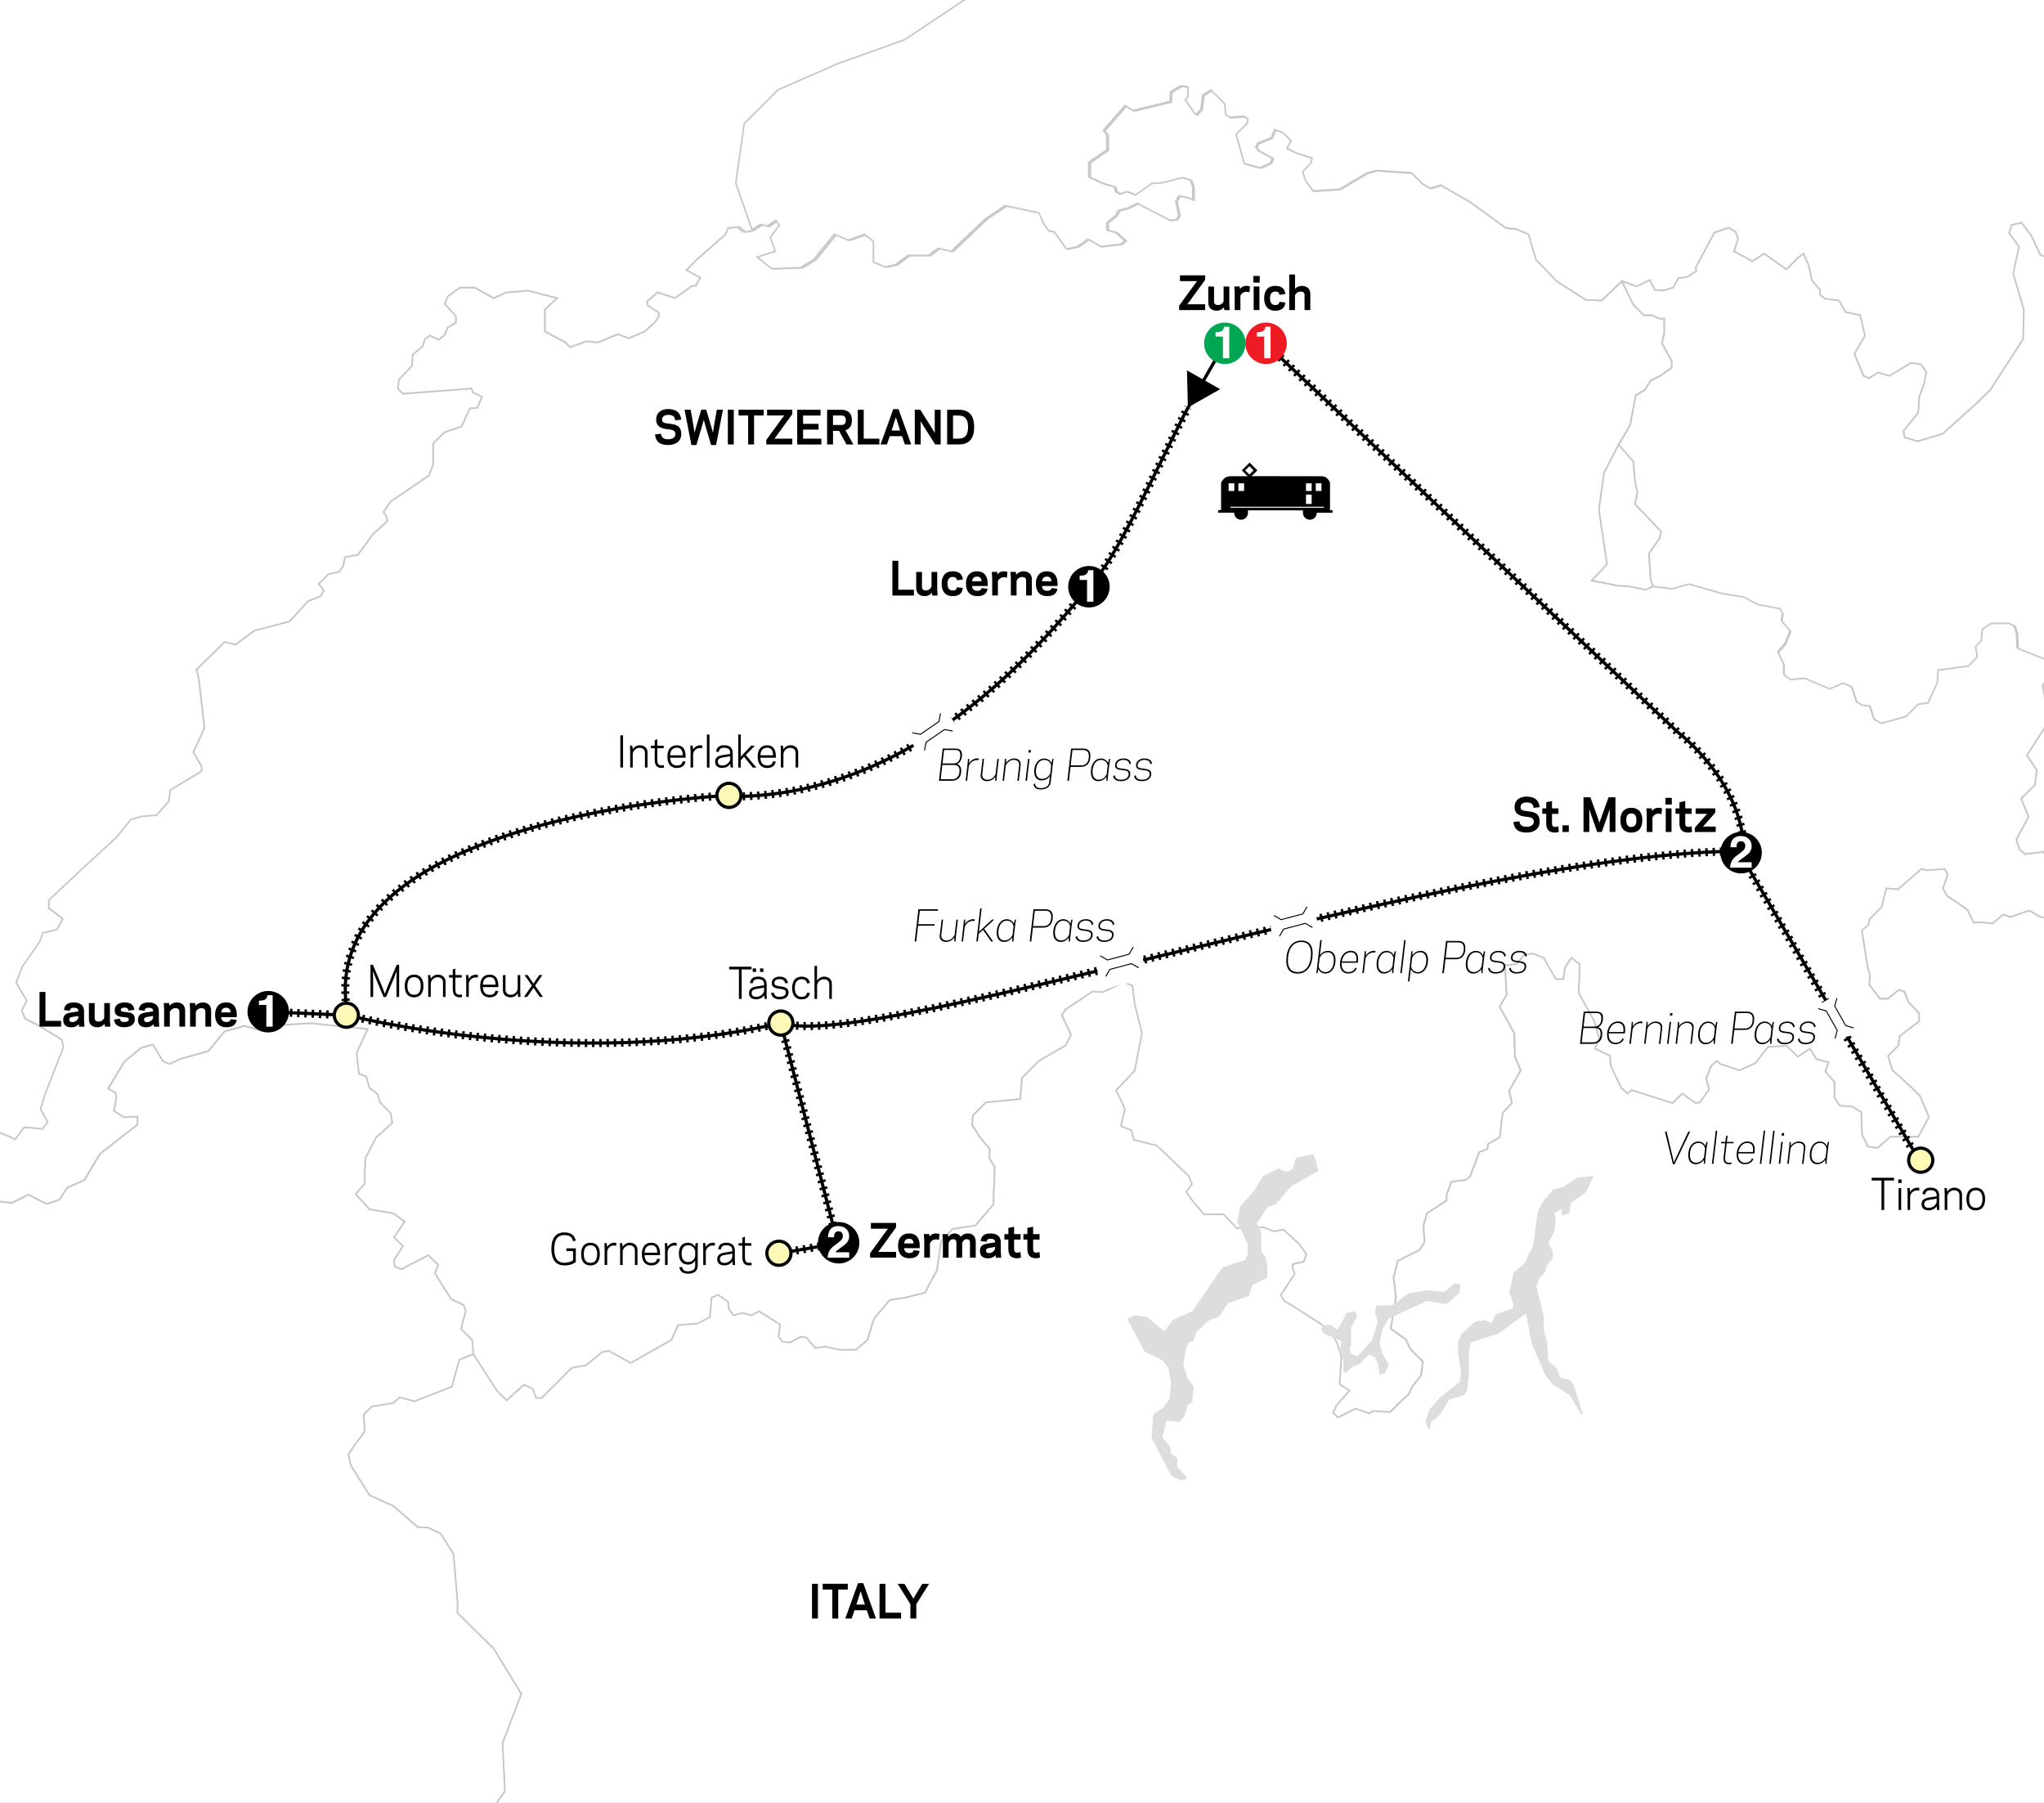 <?xml version="1.0" encoding="utf-8"?>
<!-- Generator: Adobe Illustrator 25.4.1, SVG Export Plug-In . SVG Version: 6.00 Build 0)  -->
<svg version="1.1" xmlns="http://www.w3.org/2000/svg" xmlns:xlink="http://www.w3.org/1999/xlink" x="0px" y="0px"
	 viewBox="0 0 635 560" style="enable-background:new 0 0 635 560;" xml:space="preserve">
<rect x="0" y="0" width="635" height="560" fill="#333333" stroke="none"/>
<style type="text/css">
	.st0{clip-path:url(#SVGID_00000033334082784954576680000007572309900078929842_);fill:#DCDDDE;}
	.st1{clip-path:url(#SVGID_00000033334082784954576680000007572309900078929842_);}
	.st2{fill:#FFFFFF;stroke:#C7C8CA;stroke-width:0.5;}
	.st3{clip-path:url(#SVGID_00000033334082784954576680000007572309900078929842_);fill:#FFFFFF;stroke:#C7C8CA;stroke-width:0.5;}
	.st4{fill:#DCDDDE;stroke:#DCDDDE;stroke-width:0.5;}
	.st5{clip-path:url(#SVGID_00000033334082784954576680000007572309900078929842_);fill:none;stroke:#000000;}
	
		.st6{clip-path:url(#SVGID_00000033334082784954576680000007572309900078929842_);fill:none;stroke:#000000;stroke-width:2.5;stroke-dasharray:0.75,1.5;}
	
		.st7{clip-path:url(#SVGID_00000033334082784954576680000007572309900078929842_);fill:none;stroke:#000000;stroke-width:5.5;stroke-dasharray:0.35,4;}
	.st8{fill:#B9E5FB;stroke:#000000;stroke-width:0.75;}
	.st9{fill:#FFFFFF;}
	.st10{fill:none;stroke:#000000;stroke-width:0.3;}
	.st11{clip-path:url(#SVGID_00000033334082784954576680000007572309900078929842_);fill:#FFFFFF;stroke:#000000;}
	.st12{fill:#ED1C24;}
	.st13{fill:#00A651;}
	.st14{clip-path:url(#SVGID_00000033334082784954576680000007572309900078929842_);fill:#FFF9B8;stroke:#000000;}
</style>
<g id="countries">
</g>
<g id="routing">
	<g>
		<defs>
			<rect id="SVGID_1_" width="635" height="560"/>
		</defs>
		<clipPath id="SVGID_00000024701048430074888830000007667721820300625325_">
			<use xlink:href="#SVGID_1_"  style="overflow:visible;"/>
		</clipPath>
		
			<rect x="-239.5" y="-597.45" style="clip-path:url(#SVGID_00000024701048430074888830000007667721820300625325_);fill:#DCDDDE;" width="1176.98" height="1662.78"/>
		<g style="clip-path:url(#SVGID_00000024701048430074888830000007667721820300625325_);">
			<polygon class="st2" points="114.18,319.64 104.56,318.69 96.63,317.85 88.07,318.37 81.2,320.17 75.92,318.69 69.79,320.38 
				64.71,326.51 56.37,328.84 52.56,330.53 50.55,329.58 47.49,324.5 43.89,325.46 38.61,329.79 33.59,338.14 35.91,339.41 
				36.12,341.2 35.38,345.01 38.45,347.02 42.68,346.81 42.68,349.34 31.05,358.43 26.19,366.57 20.9,368.89 18.37,372.7 
				14.56,373.97 8.75,371.11 3.68,373.65 -3.19,372.91 -8.27,374.18 -8.48,372.17 -4.67,366.36 -4.67,365.09 -7.53,360.97 
				-6.47,357.48 -2.98,352.83 -1.4,351.35 2.62,352.83 4.63,353.89 7.48,350.08 13.08,350.61 14.77,348.6 12.55,344.48 
				13.82,340.15 14.87,337.48 19.64,325.24 19.11,322.92 12.03,318.59 7.69,316.36 6.74,313.83 8.22,310.76 4.95,305.16 
				6.95,300.09 12.24,292.48 13.29,289.73 17.63,288.67 19.42,285.4 16.89,283.39 15.09,282.12 15.09,279.58 27.25,268.17 
				36.12,260.03 40.67,254.43 44.26,253.48 48.6,253.16 52.4,248.83 52.82,245.34 62.55,239.53 62.55,237.94 60.01,233.61 
				62.23,228.85 63.5,226 61.7,210.57 60.96,208.03 69.84,199.36 73.12,200.21 79.04,195.87 89.92,193.02 95.74,186.68 99.54,185.2 
				100.6,183.4 99.01,181.39 102.08,178.33 105.35,177.59 106.62,175.79 107.15,173.05 111.17,172.31 115.82,165.96 120.36,161.84 
				119.83,160.05 119.09,159.09 121.31,155.82 133.26,147.68 134.53,144.4 134.53,137.74 138.12,134.26 143.4,132.46 145.94,126.86 
				148.27,126.65 149.74,123.26 147,122 146.47,120.73 125.12,122.31 123.64,120.73 123.85,117.98 127.97,113.65 128.18,110.16 
				131.25,107.62 131.99,105.3 133.57,104.24 136.32,105.51 138.12,104.03 139.07,101.7 141.61,100.22 141.61,98.21 138.12,94.41 
				139.07,92.08 142.88,89.34 147.53,89.34 153.34,92.61 157.35,90.82 164.01,90.29 173.1,92.61 169.3,96.21 169.3,101.28 
				169.3,102.97 175.64,106.35 177.12,107.83 182.19,106.04 185.79,106.35 191.92,103.82 195.41,105.08 200.27,102.97 
				203.33,100.22 204.6,98.43 204.6,97.16 201.22,94.94 201.01,93.67 204.28,90.82 209.67,92.61 211.54,91.27 214.96,88.81 
				216.02,88.81 217.49,86.27 213.16,83.95 216.44,80.67 218.18,79.14 225.32,72.85 226.16,70.84 229.65,70.52 231.66,72.11 
				234.19,71.58 237.05,69.78 239.06,70.31 241.8,68.51 242.86,69.99 240.11,73.8 241.59,78.13 235.99,79.93 240.54,83.52 
				243.36,83.42 249.41,83.21 253.54,80.67 259.88,72.85 264.21,74.64 269.28,72.85 272.03,75.07 272.03,81.41 275.63,82.99 
				278.9,82.25 282.71,79.4 289.05,79.4 292.11,77.18 296.13,78.13 306.81,67.99 309.87,65.98 312.83,63.97 314.82,64.39 
				323.29,66.19 324.77,69.57 326.36,71.79 328.05,72.11 331.85,77.39 335.24,76.65 338.51,74.33 342.53,76.65 348.66,75.91 
				349.93,74.86 347.07,72.32 344.33,71.58 344.33,69.25 347.07,67.03 347.92,65.45 350.88,64.71 353.73,63.23 360.61,66.81 
				363.88,68.51 365.89,68.3 366.63,67.03 365.68,62.7 366.63,60.9 369.9,61.64 370.96,62.17 370.96,58.16 370.22,56.04 
				367.69,55.3 361.55,56.89 358.28,57.1 353.21,60.69 350.67,59.64 348.34,60.38 347.07,59.64 346.65,58.16 343.06,57.1 
				338.73,55.09 338.73,50.55 344.33,46.74 344.33,42.09 343.27,40.61 349.93,33 352.46,34.48 363.88,31.73 364.09,28.67 
				367.16,26.87 369.48,27.19 369.48,30.25 368.64,31.2 371.49,35.33 372.02,35.75 373.5,34.06 374.03,29.72 376.56,28.14 
				380.9,32.47 381.11,35.75 382.38,36.59 386.71,36.28 387.98,37.02 387.98,38.29 384.39,41.88 386.92,50.97 391.78,52.24 
				395.06,50.76 395.59,49.28 391.25,46.95 390.51,45.9 391.04,44.63 395.27,42.94 396.33,40.4 398.86,41.35 401.4,43.89 
				400.13,46.21 403.2,47.69 407.95,49.28 407.53,50.76 405,53.51 405.95,56.36 408.27,59.42 416.41,58.9 424.97,53.82 
				428.04,53.08 438.71,53.82 441.99,57.1 444.52,58.58 447.8,57.63 457,62.91 467.88,70.84 471.37,71.26 474.96,72.85 
				477.29,80.67 483.63,87.33 492.72,93.14 497.58,93.35 503.92,87.33 507.41,94.62 510.69,97.9 513.23,97.9 515.55,98.95 
				517.03,98.95 517.03,103.5 516.29,106.56 519.35,112.17 519.35,114.17 515.76,116.71 512.8,118.19 511.01,121.04 508.15,122.84 
				506.46,131.93 502.87,138.06 498.32,146.94 496.74,158.35 499.27,175.26 494.52,180.34 502.66,181.92 506.14,182.13 
				511.22,183.19 513.54,182.13 519.35,182.66 524.64,181.18 535.1,184.14 541.66,185.2 545.99,187.52 552.86,188.79 553.81,190.48 
				553.39,192.6 556.14,195.87 554.66,199.68 552.33,202.43 554.13,206.23 554.13,209.3 556.14,210.78 560.47,210.36 568.29,213.63 
				572.41,211.83 575.16,213.1 576.64,217.65 578.23,218.7 580.76,218.92 582.03,223.04 584.25,224.31 591.86,222.19 595.67,218.39 
				598.73,217.96 601.58,211.62 601.8,207.82 611.2,206.55 613.95,203.7 613.42,200.63 615.22,198.62 615.54,195.14 618.28,193.34 
				623.89,193.34 625.68,194.29 626.42,196.61 626.64,201.16 634.98,204.44 637.31,204.96 638.05,206.02 634.56,213.1 
				636.57,223.99 629.7,234.66 632.76,239.21 632.24,243.75 627.9,248.09 630.23,253.69 626.42,260.77 627.37,263.84 629.17,265.32 
				634.77,264.58 636.78,267.64 639.85,269.65 639.85,273.98 638.58,283.07 636.25,285.4 633.5,284.66 630.44,282.86 624.63,284.87 
				622.3,284.13 619.02,286.88 615.01,286.45 613.21,286.67 611.2,282.65 607.61,280.11 604.86,278.32 603.59,275.99 605.07,271.66 
				604.12,269.97 598.52,270.39 596.93,269.97 589.64,276.31 586.05,275.99 584.57,281.8 580.76,285.61 580.45,287.4 578.44,288.99 
				580.24,300.41 580.98,303.15 580.76,305.9 584.04,310.24 586.58,310.24 589.85,307.49 591.65,308.02 592.92,311.29 596.2,314.78 
				596.2,317.32 592.39,320.17 590.17,321.97 589.85,324.71 586.58,327.99 587.85,332.32 593.98,337.93 596.51,340.46 
				599.26,347.02 595.98,353.15 587.32,353.15 583.3,356.63 580.24,356.21 578.44,352.41 578.23,345.54 575.37,343.74 
				571.57,343.53 569.88,340.99 569.88,336.13 567.02,332.85 568.08,330 564.27,329.05 562.27,325.77 558.46,328.31 555.08,324.93 
				549.27,325.24 545.25,330.32 540.39,332.54 534.36,330.53 533.31,329.58 531.51,331.27 530.03,335.07 530.98,338.46 
				528.02,342.47 526.75,342.68 522.63,339.72 519.57,342.68 506.88,338.67 505.62,339.72 503.61,337.93 500.33,331.06 
				500.12,327.99 495.47,325.77 496.74,322.39 495.26,317.32 490.39,308.44 490.71,299.56 488.18,297.55 486.17,300.62 
				485.64,304.21 483.31,304.21 479.51,297.55 476.23,296.28 473.48,296.6 471.16,299.56 467.57,299.88 467.88,306.75 
				468.09,308.97 465.87,312.77 470.42,320.91 470.63,328.31 472.43,332.54 468.83,338.88 469.68,342.68 466.83,345.75 
				465.87,353.36 462.28,355.37 462.07,356.95 459.53,357.9 456.68,365.51 455.2,366.57 450.87,367.1 449.39,371.11 449.39,372.91 
				443.26,376.93 442.2,380.73 442.52,385.81 440.93,388.34 436.17,390.67 434.17,391.72 432.9,397.01 433.11,398.07 433.66,403.02 
				432.05,412.76 436.7,416.03 438.18,419.1 441.99,422.9 441.46,427.24 438.71,430.73 437.65,433.05 435.43,435.06 431.84,438.65 
				426.56,438.33 425.29,439.08 421.17,437.6 415.56,440.34 414.08,438.87 415.14,436.54 419.16,431.99 416.09,429.99 
				416.62,421.64 415.35,417.3 413.56,414.03 410.07,411.17 402.67,406.42 398.86,404.09 397.81,402.29 402.14,395.74 401.4,393.42 
				401.61,392.68 405,391.93 405.74,389.61 403.73,386.65 398.65,382 395.8,382.53 392.31,381.26 384.17,381.58 380.05,377.25 
				374.03,377.25 370.43,373.12 368.43,370.16 370.22,367.84 369.16,365.3 359.34,355.89 352.15,354.1 351.41,351.14 348.13,349.87 
				349.4,344.48 346.65,338.67 350.14,335.07 352.46,332.54 354.68,320.91 352.46,312.03 351.73,306.22 349.19,305.16 
				342.53,308.23 339.46,308.02 331.12,313.51 329.85,315.31 332.7,321.44 331.12,324.71 322.77,329.58 320.02,332.32 
				317.48,334.86 316.95,341.41 306.28,342.47 302.26,346.49 301.94,349.34 304.48,353.36 307.55,356.95 307.33,359.7 
				309.03,362.55 308.6,374.18 303,380.73 295.92,381.79 292.33,385.81 291.06,394.68 288.52,399.33 287.46,401.55 281.12,403.14 
				276.37,403.88 271.5,409.69 269.5,416.25 265.9,419.31 260.83,419.31 256.28,418.36 253.22,418.78 250.47,415.51 248.67,415.29 
				245.4,417.09 243.07,416.77 241.8,415.29 242.33,411.49 235.78,407.37 233.45,408.64 230.71,407.9 227.85,408.64 226.37,406.63 
				226.16,404.41 223.1,402.29 221.09,403.14 220.56,409.16 216.75,411.17 210.62,411.7 208.62,416.25 195.93,423.43 189.06,419.63 
				187.06,420.05 181.98,424.17 177.65,424.91 171.1,431.47 168.24,434.32 166.55,434.32 165.49,431.47 162.75,430.2 157.35,435.06 
				154.29,431.99 147,420.58 146.68,416.25 143.19,412.76 144.67,407.16 143.93,405.36 140.13,403.56 135.05,395.53 136.11,392.99 
				133.05,389.93 124.7,394.26 122.58,393.42 122.37,391.41 125.12,387.07 122.37,384.33 125.65,379.46 122.16,376.93 
				114.76,375.66 110.43,370.9 113.28,367.63 113.28,364.03 113.49,359.7 116.77,353.36 121.84,348.81 121.31,345.75 118.04,342.47 
				117.3,339.93 114.76,337.93 113.7,334.33 111.48,333.59 110.74,327.04 			"/>
		</g>
		
			<path style="clip-path:url(#SVGID_00000024701048430074888830000007667721820300625325_);fill:#FFFFFF;stroke:#C7C8CA;stroke-width:0.5;" d="
			M718.31,236.95c-3.81,0.44-6.97,0.94-10.89,0.94c-3.98-0.01-7.88-1.53-11.87-1.01c-3.48,0.45-6.38,2.63-9.98,1.73
			c-3.06-0.77-5.4-3.67-8.48-4.45c-1.21-0.31-2.97,0.24-4.06-0.23c-0.01,0-2.96-1.27-2.96-1.27l-2.32-10.67l-2.54-3.28l-9.93,0.95
			l-11.1,4.12l-7.61,0.21l-6.87,10.68l3.07,4.54l-0.53,4.55l-4.33,4.33l2.33,5.6l-3.81,7.08l0.95,3.06l1.8,1.48l5.6-0.74l2.01,3.06
			l3.06,2.01v4.33l-1.27,9.09l-2.32,2.33l-2.75-0.74l-3.07-1.8l-5.81,2.01l-2.33-0.74l-3.28,2.75l-4.02-0.42l-1.8,0.21l-2.01-4.02
			l-3.59-2.54l-2.75-1.8l-1.27-2.33l1.48-4.34l-0.95-1.69l-5.6,0.42l-1.59-0.42l-7.29,6.34l-3.59-0.32l-1.48,5.81l-3.8,3.8
			l-0.32,1.8l-2.01,1.59l1.8,11.41l0.74,2.75l-0.21,2.75l3.28,4.33h2.54l3.28-2.75l1.8,0.53l1.27,3.28l3.28,3.49v2.54l-3.81,2.85
			l-2.22,1.8l-0.32,2.75l-3.28,3.28l1.27,4.33l6.13,5.6l2.54,2.54l2.75,6.55l-3.28,6.13h-8.67l-4.02,3.49l-3.06-0.42l-1.8-3.81
			l-0.21-6.87l-2.85-1.8l-3.8-0.21l-1.69-2.54v-4.86l-2.85-3.28l1.06-2.85l-3.8-0.95l-2.01-3.28l-3.8,2.54l-3.38-3.38l-5.81,0.32
			l-4.02,5.07l-4.86,2.22l-6.02-2.01l-1.06-0.95l-1.8,1.69l-1.48,3.81l0.95,3.38l-2.96,4.02l-1.27,0.21l-4.12-2.96l-3.06,2.96
			l-12.68-4.02l-1.27,1.06l-2.01-1.8l-3.27-6.87l-0.21-3.07l-4.65-2.22l1.27-3.38l-1.48-5.07l-4.86-8.88l0.32-8.88l-2.54-2.01
			l-2.01,3.06l-0.53,3.59h-2.32l-3.81-6.66l-3.28-1.27l-2.75,0.32l-2.33,2.96l-3.59,0.32l0.32,6.87l0.21,2.22l-2.22,3.8l4.55,8.14
			l0.21,7.4l1.8,4.23l-3.59,6.34l0.85,3.81l-2.85,3.07l-0.95,7.61l-3.59,2.01l-0.21,1.59l-2.54,0.95l-2.85,7.61l-1.48,1.06
			l-4.33,0.53l-1.48,4.02v1.8l-6.13,4.02l-1.06,3.8l0.32,5.07l-1.59,2.54l-4.76,2.33l-2.01,1.06l-1.27,5.29l0.21,1.05l0.55,4.95
			l-1.61,9.74l4.65,3.27l1.48,3.07l3.81,3.81l-0.53,4.33l-2.75,3.49l-1.05,2.32l-2.22,2.01l-3.59,3.59l-5.28-0.32l-1.27,0.74
			l-4.12-1.48l-5.6,2.75l-1.48-1.48l1.06-2.33l4.02-4.55l-3.07-2.01l0.53-8.35l-1.27-4.33l-1.8-3.28l-3.49-2.85l-7.4-4.76l-3.8-2.33
			l-1.06-1.8l4.33-6.55l-0.74-2.33l0.21-0.74l3.38-0.74l0.74-2.32l-2.01-2.96l-5.07-4.65l-2.85,0.53l-3.49-1.27l-8.14,0.32
			l-4.12-4.33h-6.02l-3.59-4.12l-2.01-2.96l1.8-2.33l-1.06-2.54l-9.83-9.41l-7.19-1.8l-0.74-2.96l-3.28-1.27l1.27-5.39l-2.75-5.81
			l3.49-3.59l2.32-2.54l2.22-11.63l-2.22-8.88l-0.74-5.81l-2.54-1.06l-6.66,3.07l-3.07-0.21l-8.35,5.5l-1.27,1.8l2.85,6.13
			l-1.59,3.28l-8.35,4.86l-2.75,2.75l-2.54,2.54l-0.53,6.55l-10.67,1.06l-4.02,4.02l-0.32,2.85l2.54,4.02l3.06,3.59l-0.21,2.75
			l1.69,2.85l-0.42,11.62l-5.6,6.55l-7.08,1.06l-3.59,4.02l-1.27,8.88l-2.54,4.65l-1.06,2.22l-6.34,1.59l-4.76,0.74l-4.86,5.81
			l-2.01,6.55l-3.59,3.06h-5.08l-4.54-0.95l-3.07,0.42l-2.75-3.28l-1.8-0.21l-3.28,1.8l-2.32-0.32l-1.27-1.48l0.53-3.81l-6.55-4.12
			l-2.33,1.27l-2.75-0.74l-2.85,0.74l-1.48-2.01l-0.21-2.22l-3.06-2.12l-2.01,0.85l-0.53,6.02l-3.81,2.01l-6.13,0.53l-2.01,4.55
			l-12.68,7.19l-6.87-3.8l-2.01,0.42l-5.07,4.12l-4.33,0.74l-6.55,6.55l-2.85,2.85h-1.69l-1.06-2.85l-2.75-1.27l-5.39,4.86
			l-3.06-3.06L147,420.58l-4.33,1.8l-2.33,8.35l-11.63,4.54l-4.55-1.27l-2.01,1.8l-6.66,1.06l-2.54,2.54l0.32,5.28l-3.07,4.12
			l-2.01,2.96l0.74,3.38l5.81,9.3l7.4,3.38l7.61,6.55l3.28,0.21l3.81,1.8l4.02,6.34c0,0,1.27,15.2,1.27,15.22l-0.08,3.04l11.26,11.1
			l8.63,14.1l-5.85,15.27l0.74,14.94l-4.52,6.39l-12.72,1.07l-16.83,15.81l-10.55,0.53l-19.51-2.56l-10.87,11.55l3.71,12.59
			l12.1,4.24L97.53,621l21.37,22.27l9.23-0.46l8.98,3.52l8.76,25.55l-12.06,5.45l-4.81,9.49l-14.81,21l-0.46,8.39l5.8,10.28
			l-2.75,6.74l13.49,31.92l52.52,28.65l44.97-7.96l11.48,18.37l-31.33,42.97l1.93,21.05l24.98-2.57l41.15-13.94l24.19-18.39
			l5.1-3.78l0.89-8.41l6.73-6.5l9.1-20.72l16.82-7l10.26-23.86l21.34-13.84l21.38-12.96l25.5-0.83l23.33,8.53l18.34,14.5l5-5.53
			l6.16-0.31l32.92,24.35l5.47,3.7l22.27,13.86l24.01,13.33l10.22-7.11l5.6,6.33l15.13,3.21l7.3,4.92l10.08,7.87l22.73,40.71
			l3.86,50.9l0.46,9.23l19.98,29.83l18.59,46.2l-5.63,46.08l4.05,1.56l7.13-6.96l12.86,1.56l12.74,8.17l4.54,2.86l1.05,21.09
			l28.82,12.66l10.12,17.55l10.85,5.63l16.54,22.52l-0.69,12.8l-11.05,8.04l1.08,3.91l6.85,4.94l10.98-9.35l39.7,9.91l25.56,18.1
			l19.75,33.81l9.64,16.7l11.84-1.03l43.79,30.41l7.88,25.59l6.48,6.28l32.72,20.39l22.98,27.92l6.92,6.26l2.97-2.35l22.6,11.64
			l10.52-0.96l10.02,6.54l23.83,27.44l4.39-0.22l13.23-8.58l24.08-2.96l37.75,15.29l6.95-10.92l17.97-1.78l12.21,6.44l6.35,3.65
			l16.59,32.2l21.52,25.36l7.05,26.52l7.98-7.89l10.75,3.87l13.21-9.03l27.43,20.21l2.53,6.48l-12.13,12.94l-3.05,9.4l3.17,1.61
			l15.82-9.6l10.26,2.57l8.96-5.72l13.62-0.68l10.17-8l21.15,17.89l22.2,38.97l-6.19,17.05l-0.4,9.7l-4.09,6.37l23.89,11.14
			l9.89,3.91l39.67,27.09l11.57,2.5l23.7-19.24l20.12,6.04l16.21,24.74l7.84,24.71l14.58,45.08l18.54,18.46l17.96,51.07l15.54,46.79
			l21.24,19.64l0.29,23.33l-11.85,18.65l-13.51,2.88l-17.36,5.27l-15.14,14.41l14.94,25.68l-19.03,51.16l-13.31,6.83l-10.95,10.23
			l3.47,42.99l11.62,12.2l40.88-1.6l12.74-0.63l15.89-17.08l3.91-27.51l19.95-32.7l28.48-20.8l11.8-28.34l-7.93-35.28l4.33-27.96
			l29.38-29.21l23.31-9.53l20.36,2.07l13.61-1.12l6.46-20.58l-11.34-15.29l1.54-22.1l-5.79-10.28l2.37-31.82l-21.81-13.45
			l-14.36-5.45l-30.51-20.06l-10.6-0.79l-28.14-7.85l-8.23-15l2.54-28.32l14.84-20.55l-4.26-14.77l2.33-15.09l29.69-67.1
			l22.17-23.57l18.7-4.89l10.71,2.99l13.91-3.77l6.31,2.76l-2.09,2.31l-7.21,5.64l-4.75,10.81l35.89,13.19l52.85,0.01l8.5,2.66
			l11.18,3.41l25.74,30.43l-2.67,8.5l5.54,5.01l1,11.4l6.57,8.05l34.09,21.21l17.73,2.2l4.06-6.81l-2.15-25.44l7.95-17.13
			l5.69-18.34l-10.87-23.68l-33.78-32.67l-32.28-20.41l-26.51-28.19l-17.4-4.42l-29.37-14.83l-25.83-5.76l-14.58-9.84l-34.59-22.5
			l-48.88-17.39l-85.89-26.55l-31.01-12.55l-36.45-15.36l-17.5-15.42l-1.44-20.19l38.18-38.01l-0.19-12.76l-7.67-12.39l-15.31-6.72
			l-80.86,12.39l-55.01,0.98l-21.64-9.93l-39.84-12.99l-24.69-26.96l-28.63-17.51l-12.62-14.78l-31.72-17.8l1.13-4.01l-7.95-9.3
			l-18.26-21.55l-22.59-38.07l-5.25-16.91l-17.66-53.73l-12.34-26.7l-12.38-27.57l-8.41-18.52l-8.26-15.44l-14.76-4.55l-33.93-18.13
			l-11.88-8.66l-51.24-38.4l-13.71-1.08l-15.42-8.93l-46.21-43.5l-13.63-43.81l-6.16-35.37l-5.82-37.15l7.56-16.23l10.8,4.75
			l4.59-13.89l8.06,11.5l2.87-4.11l3.7-23.09l-7.73-4.9l-25.37-22.96l3.24-14.7l-5.69-8.08l-10.54,0.53l-0.44-8.78l-7.93-8.86
			l7.82-10.96l6.75-23.68l18.43-18.97l3.19,2.04l11.09-7.15l7.78,5.78l-18.19,15l2.35,2.97l47.83-30.13l35.87-13.68l12.37-8.1
			l-5.87-11.6l4.92-7.29l20.19-1.45l19.07,11.38l6.81,4.07l3.41-2.37l12.87-15.62l11.52,1.19l26.6,21.13l1.16,14.48l11.1-7.16
			l0.57-6.19l-9.68-17.58l-25.8-14.13l-11.03-9.14l2.99-10.72l2.72-15.99l-5.47-3.69l-12.81-0.68l-1.51-3.89l20.59-28.78l-0.3-6.15
			l-16.2-6.68l-21.28-2.9l-0.61-12.31l8.26-10.98l14.17-16.12l17.6-9.24l3.23-14.7l-35.97-5.69l-26.29,2.63l-13.89-4.59l-44.17-2.64
			l-14.74-4.11l-39.52-6.4l-6.3-2.77l-6.74-2.75l-10.3-12.26l-10.86-5.63l-2.15-16.63l-16.25-8L878.81,187l13.38-14.32l-0.66-4.37
			l-8.9-1.76l-59.59,23.67l-17.09-7.07l-10.29,5.8l-8.5-2.66l-4.24,3.3l-27.18,2.67l-20.49,12.91l-3.78,12.52l-13.58,19.18"/>
		
			<polyline style="clip-path:url(#SVGID_00000024701048430074888830000007667721820300625325_);fill:#FFFFFF;stroke:#C7C8CA;stroke-width:0.5;" points="
			1038.77,-116.01 1037.43,-122.37 1040.44,-127.05 1038.77,-136.76 1050.82,-144.13 1060.52,-140.11 1070.23,-137.43 
			1077.59,-132.07 1082.28,-142.45 1088.63,-151.15 1091.98,-168.89 1086.29,-177.59 1088.63,-185.62 1078.93,-204.37 
			1067.88,-210.73 1059.85,-220.43 1045.46,-225.12 1042.12,-220.43 1039.77,-221.11 1030.06,-232.48 1016.34,-251.56 
			1003.62,-253.9 997.27,-258.92 997.94,-262.94 976.18,-283.02 977.18,-285.37 965.14,-297.41 943.38,-299.75 934.34,-311.8 
			923.3,-318.16 922.3,-333.56 913.59,-339.24 911.26,-351.96 904.89,-355.31 903.89,-364.02 886.16,-381.08 895.86,-392.12 
			894.18,-397.15 898.19,-401.17 903.89,-413.21 903.21,-417.23 898.19,-420.24 893.51,-431.62 888.83,-431.62 875.78,-440.32 
			857.37,-456.39 857.37,-467.77 841.97,-482.83 845.99,-488.52 843.64,-498.22 848.67,-498.89 855.03,-495.88 859.04,-488.52 
			863.72,-486.18 863.72,-482.16 870.08,-468.44 872.76,-469.44 875.1,-483.84 894.18,-514.29 906.23,-518.31 921.63,-518.31 
			927.32,-524.67 937.02,-529.68 952.08,-522.32 961.12,-527.01 965.14,-540.73 977.18,-542.4 988.23,-545.75 991.57,-556.8 
			995.59,-560.81 1001.95,-558.46 1002.62,-561.81 1009.99,-572.19 1018.01,-565.83 1028.39,-574.53 1033.41,-588.92 
			1047.8,-592.27 1054.84,-594.61 1066.88,-593.94 1077.59,-599.3 1077.59,-604.32 1085.63,-612.35 1096.67,-612.35 
			1122.44,-631.43 1134.49,-632.43 1141.85,-638.12 1137.84,-642.14 1127.12,-650.84 1122.44,-655.53 1128.13,-666.24 
			1140.84,-659.54 1150.55,-662.89 1164.94,-654.86 1165.94,-638.79 1171.31,-641.14 1172.98,-638.79 1169.96,-632.43 
			1172.98,-626.07 1191.39,-620.38 1196.4,-625.07 1202.02,-630.83 1199.41,-634.77 1213.14,-670.92 1219.5,-714.43 
			1210.79,-729.49 1206.78,-756.94 1181.01,-765.64 1173.98,-773 1176.33,-781.03 1176.7,-784.36 1178,-796.1 1168.29,-805.8 
			1163.27,-817.18 1154.57,-829.23 1168.96,-851.65 1166.62,-859.02 1172.31,-879.77 1161.94,-892.49 1164.27,-899.85 
			1164.27,-904.53 1163.27,-919.93 1147.21,-926.29 1140.18,-951.39 1144.19,-956.75 1151.23,-970.47 1148.21,-974.48 
			1148.21,-988.21 1136.83,-997.91 1093.66,-1033.05 1086.96,-1033.05 1083.95,-1038.74 1086.96,-1046.11 1083.95,-1065.18 
			1090.31,-1070.2 1108.05,-1087.94 1108.72,-1111.04 1118.42,-1130.45 1115.08,-1135.13 1110.55,-1152.36 1106.38,-1168.27 
			1098.34,-1182.66 1098.34,-1193.71 1089.64,-1229.18 1082.28,-1229.18 1060.52,-1228.52 1037.43,-1244.58 1031.74,-1249.26 
			1038.77,-1266 1023.71,-1282.06 1020.36,-1306.16 1009.99,-1312.86 991.57,-1303.82 989.9,-1295.79 986.56,-1295.79 
			974.51,-1312.86 969.15,-1311.85 961.12,-1324.9 942.37,-1333.61 933,-1348 934.34,-1351.34 923.97,-1364.06 920.96,-1363.39 
			905.56,-1348 900.88,-1352.02 887.15,-1355.36 879.79,-1349.67 872.76,-1349 859.04,-1338.29 853.35,-1326.24 847.24,-1332.43 
			858.12,-1353.35 868.75,-1353.02 877.45,-1360.05 881.46,-1359.38 887.15,-1361.72 905.56,-1361.05 911.92,-1365.07 
			892.84,-1366.4 863.72,-1371.43 844.65,-1334.27 819.54,-1311.85 817.2,-1303.82 811.51,-1308.84 799.46,-1304.82 
			769.01,-1300.81 762.65,-1297.46 758.63,-1288.76 756.29,-1280.72 743.24,-1271.02 740.89,-1255.62 735.21,-1249.93 
			725.5,-1256.63 716.13,-1253.95 711.11,-1257.3 712.11,-1261.98 705.42,-1267.67 696.71,-1269.35 673.29,-1260.64 
			668.61,-1258.97 666.93,-1263.65 654.21,-1268.68 651.87,-1275.7 656.56,-1285.41 664.58,-1286.08 685.34,-1303.15 
			691.03,-1311.85 688.68,-1335.28 695.04,-1347.33 692.7,-1349 688.01,-1347.33 671.95,-1346.33 659.9,-1336.96 649.19,-1331.93 
			602,-1357.7 591.63,-1355.36 584.26,-1347.33 577.9,-1335.95 575.56,-1340.97 580.92,-1349 580.24,-1360.05 571.54,-1369.08 
			548.11,-1362.39 542.42,-1364.06 559.49,-1377.79 562.5,-1389.16 560.17,-1404.23 551.46,-1409.25 558.49,-1413.26 
			549.79,-1430.66 546.44,-1430.66 543.43,-1425.98 538.41,-1424.31 526.36,-1434.68 507.95,-1440.37 500.92,-1447.84 
			493.56,-1438.03 489.54,-1441.38 481.51,-1436.35 468.46,-1436.35 461.43,-1446.73 441.35,-1453.42 417.92,-1458.78 
			403.53,-1454.09 395.5,-1457.44 393.83,-1452.42 372.07,-1451.75 361.69,-1459.78 361.69,-1470.83 369.05,-1478.19 
			364.03,-1486.22 360.02,-1473.51 351.32,-1452.42 350.23,-1448.32 348.56,-1437.02 349.39,-1434.1 351.32,-1434.01 
			350.65,-1437.36 352.99,-1449.41 362.69,-1447.73 369.05,-1446.06 372.82,-1448.74 393.58,-1449.58 393.15,-1444.39 
			403.53,-1417.95 434.99,-1373.77 434.99,-1363.39 421.26,-1352.02 402.86,-1353.02 390.81,-1347.33 396.16,-1341.64 
			387.46,-1335.95 395.5,-1323.23 403.53,-1327.25 412.23,-1325.58 417.92,-1329.59 426.96,-1329.59 427.63,-1327.25 
			417.25,-1319.22 417.25,-1314.19 413.23,-1302.15 418.93,-1293.45 429.97,-1296.79 433.32,-1293.45 435.66,-1278.05 
			432.31,-1271.69 418.93,-1273.36 417.25,-1266 429.3,-1246.92 443.02,-1245.25 453.4,-1237.89 441.35,-1233.87 412.23,-1232.53 
			397.84,-1241.23 390.81,-1241.9 382.78,-1236.55 370.73,-1198.73 376.08,-1185 387.46,-1182.66 389.81,-1164.25 383.44,-1160.24 
			378.76,-1164.92 377.09,-1172.96 368.05,-1173.63 355.33,-1182.66 347.3,-1185.67 340.94,-1180.32 339.94,-1169.61 
			348.97,-1164.25 348.97,-1159.23 339.26,-1143.17 331.91,-1148.86 323.88,-1151.2 319.86,-1159.23 328.89,-1169.61 319.86,-1185 
			312.83,-1205.75 303.79,-1209.1 270.32,-1205.09 244.55,-1202.74 221.13,-1201.74 198.03,-1181.66 203.39,-1172.96 
			192.34,-1166.6 186.65,-1141.5 192.34,-1132.79 208.41,-1132.12 214.77,-1128.78 214.1,-1119.07 209,-1109.61 212.43,-1106.35 
			208.41,-1090.96 209.07,-1085.27 209.07,-1058.16 194.02,-1031.72 190,-1000.26 185.98,-984.86 175.27,-985.86 164.9,-988.21 
			148.16,-987.54 144.82,-980.17 148.83,-971.47 143.14,-967.46 142.47,-957.75 146.49,-948.71 154.52,-948.71 169.92,-944.03 
			176.27,-947.38 185.98,-935.33 187.32,-926.29 182.64,-914.24 184.98,-903.19 176.27,-898.18 170.59,-889.47 165.9,-888.47 
			155.19,-876.42 147.16,-877.42 137.78,-866.04 136.79,-863.03 154.52,-849.31 149.83,-839.61 140.13,-833.25 132.77,-835.59 
			105.66,-824.21 101.64,-826.89 92.6,-820.19 78.88,-828.23 66.16,-835.59 63.82,-833.25 66.16,-828.23 66.16,-823.54 
			64.49,-822.87 52.44,-827.56 42.07,-818.85 44.41,-813.17 40.39,-805.13 50.1,-799.44 47.75,-792.08 50.1,-788.06 58.13,-783.38 
			55.78,-776.02 71.85,-747.23 70.18,-734.51 70.18,-724.81 53.45,-701.38 49.43,-687.65 52.44,-682.97 59.81,-686.32 
			61.48,-683.65 58.8,-678.28 52.44,-674.94 30.69,-656.53 29.34,-658.21 25.33,-661.22 21.98,-658.87 23.66,-645.15 38.72,-641.14 
			38.72,-636.45 47.75,-627.41 46.08,-618.71 39.72,-615.36 37.38,-606.66 37.38,-597.96 39.72,-588.26 48.42,-587.25 
			56.46,-577.88 57.46,-570.52 67.84,-564.83 66.16,-563.15 56.46,-552.11 64.49,-540.73 69.51,-542.4 78.21,-538.39 76.54,-535.04 
			82.9,-528.68 78.21,-517.63 80.55,-514.96 83.9,-503.91 70.18,-501.57 67.84,-494.21 56.46,-489.52 54.11,-486.18 55.78,-478.82 
			49.58,-471.68 46.75,-468.44 46.75,-457.39 44.41,-446.68 50.1,-428.27 57.46,-424.26 62.15,-413.21 71.85,-404.18 76.54,-403.51 
			83.9,-396.14 90.93,-397.15 94.95,-388.11 91.94,-371.38 79.89,-361.67 78.88,-354.31 72.52,-346.27 72.88,-338.83 73.53,-325.53 
			85.57,-323.85 96.62,-315.15 94.95,-312.81 102.31,-301.42 99.97,-298.08 114.36,-273.98 119.04,-269.3 117.7,-265.28 
			124.06,-259.59 133.77,-258.92 136.11,-263.61 134.44,-268.63 148.16,-269.3 158.54,-262.94 162.56,-247.54 171.25,-252.56 
			192.34,-246.88 203.39,-256.58 211.42,-258.92 224.47,-253.9 222.13,-247.54 230.83,-237.17 239.53,-235.49 244.55,-229.8 
			258.94,-229.13 263.63,-232.48 268.65,-230.81 283.05,-229.8 286.38,-227.46 307.14,-216.41 318.52,-212.4 303.12,-181.61 
			297.43,-176.25 291.75,-170.56 283.71,-167.21 283.71,-164.2 263.63,-140.78 262.29,-123.04 257.27,-116.01 257.27,-110.32 
			253.26,-99.94 252.59,-80.53 245.23,-74.84 243.55,-69.15 234.18,-50.07 225.14,-26.65 227.89,-22.19 228.84,-14.99 226.09,4.09 
			221.95,13.52 221.53,22.43 219.2,30.48 219.2,41.51 216.87,51.15 216.65,59.74 223.01,66.1 225.34,70.76 228.84,70.44 
			230.86,72.03 233.4,71.5 236.26,69.7 238.28,70.23 241.03,68.43 242.09,69.91 239.34,73.73 240.82,78.07 235.21,79.88 
			239.76,83.48 248.66,83.16 252.8,80.62 259.16,72.78 263.5,74.57 268.59,72.78 271.35,75 271.35,81.36 274.95,82.95 278.24,82.21 
			282.05,79.34 288.41,79.34 291.48,77.12 295.51,78.07 306.22,67.9 309.29,65.89 312.26,63.87 314.25,64.3 322.76,66.1 
			324.23,69.49 325.83,71.72 327.52,72.03 331.34,77.33 334.73,76.59 338.02,74.26 342.04,76.59 348.19,75.85 349.47,74.79 
			346.6,72.24 343.85,71.5 343.85,69.17 346.6,66.94 347.45,65.36 350.41,64.61 353.28,63.13 360.17,66.72 363.45,68.43 
			365.47,68.22 366.21,66.94 365.25,62.6 366.21,60.8 369.5,61.54 370.56,62.07 370.56,58.04 369.81,55.92 367.27,55.18 
			361.12,56.77 357.84,56.99 352.75,60.59 350.2,59.53 347.87,60.27 346.6,59.53 346.18,58.04 342.58,56.99 338.23,54.97 
			338.23,50.41 343.85,46.6 343.85,41.93 342.78,40.45 349.47,32.81 352.01,34.3 363.45,31.54 363.66,28.47 366.74,26.67 
			369.07,26.99 369.07,30.06 368.23,31.02 371.09,35.15 371.62,35.57 373.1,33.88 373.63,29.53 376.17,27.94 380.52,32.29 
			380.73,35.57 382.01,36.42 386.35,36.1 387.62,36.84 387.62,38.12 384.02,41.72 386.56,50.83 391.44,52.11 394.73,50.63 
			395.25,49.14 390.91,46.81 390.16,45.75 390.69,44.47 394.93,42.78 396,40.24 398.54,41.19 401.09,43.74 399.81,46.07 
			402.88,47.55 407.66,49.14 407.23,50.63 404.68,53.38 405.64,56.24 407.97,59.31 416.13,58.78 424.72,53.7 427.79,52.96 
			438.49,53.7 441.78,56.99 444.33,58.47 447.61,57.51 456.84,62.81 467.75,70.76 471.25,71.19 474.85,72.78 477.19,80.62 
			483.55,87.3 492.66,93.13 497.54,93.34 503.9,87.3 508.45,88.99 512.48,86.98 514.07,90.06 516.83,90.26 519.9,89.31 
			521.39,86.45 524.25,86.03 527,84.22 526.79,83.16 532.62,72.24 536.97,70.76 539.19,72.03 539.93,74.26 538.67,78.07 
			542.05,79.88 544.28,81.15 548.09,78.82 554.98,83.69 558.8,79.88 560.28,78.82 561.88,82.42 562.83,86.98 565.37,90.06 
			565.37,91.54 566.97,92.81 571.31,93.34 573.32,96.94 577.88,97.9 579.36,104.25 576.08,109.87 578.94,116.77 580.63,117.5 
			583.5,115.7 586.99,116.77 593.68,112.73 596.75,113.16 598.44,115.49 597.7,119.31 596.22,123.33 595.9,128.21 591.34,133.83 
			591.66,135.84 595.69,137.11 603.53,134.78 614.24,125.14 618.37,121.11 628.55,105.32 628.76,96.2 625.47,84.96 627.28,76.59 
			624.2,72.46 624.94,69.91 628.01,69.17 631.09,73.3 633.84,79.14 637.45,80.62 652.39,74.79 660.35,74.79 666.39,76.59 
			673.06,81.68 680.38,80.41 685.34,86.48 690.36,88.15 692.7,92.17 689.36,96.18 689.36,98.53 699.05,101.87 703.07,107.56 
			701.4,113.93 724.16,115.6 735.21,107.56 740.23,115.6 744.24,115.6 754.62,104.21 763.32,101.87 763.32,92.83 773.03,90.5 
			784.4,90.5 790.76,77.77 795.45,74.43 821.89,73.76 826.91,67.4 857.37,66.4 873.43,65.73 874.1,61.71 869.42,48.66 878.12,39.95 
			880.79,41.63 879.79,47.32 881.46,49.66 894.18,47.99 906.23,48.66 918.28,59.37 942.37,49.66 952.08,49.66 960.12,62.38 
			957.11,72.09 981.87,90.5 990.57,90.5 995.59,83.46 992.25,70.42 1000.28,56.02 990.57,40.62 977.18,40.62 973.84,40.62 
			983.54,8.5 970.49,-10.58 965.8,-12.26 961.12,-23.64 947.4,-42.04 966.47,-61.12 977.18,-66.14 983.54,-74.17 1001.95,-82.21 
			1022.7,-88.56 1035.76,-101.28 1038.77,-116.01 1037.43,-122.37 1040.44,-127.05 1038.77,-136.76 1050.82,-144.13 
			1060.52,-140.11 1070.23,-137.43 1077.59,-132.07 1082.28,-142.45 1088.63,-151.15 1091.98,-168.89 1086.29,-177.59 
			1088.63,-185.62 		"/>
		
			<polygon style="clip-path:url(#SVGID_00000024701048430074888830000007667721820300625325_);fill:#FFFFFF;stroke:#C7C8CA;stroke-width:0.5;" points="
			494.52,180.34 499.27,175.26 496.74,158.35 498.32,146.94 502.87,138.06 503.92,139.33 507.41,143.35 507.94,149.48 
			508.68,152.96 507.94,156.56 516.08,165.12 515.55,167.23 512.27,171.99 512.8,180.13 513.54,182.13 511.22,183.19 506.14,182.13 
			502.66,181.92 		"/>
		<g style="clip-path:url(#SVGID_00000024701048430074888830000007667721820300625325_);">
			<path class="st2" d="M1320.91-237.17l-8.03-0.67l-9.04-8.03h-16.06l-4.69,8.03l-13.72,1.35l-4.02-8.71h-10.37l-5.69,8.03
				l1.68,8.03l-7.37,23.43l2.68,4.68v4.02l-18.74,0.68l-4.02,6.69v4.69l-9.37,8.03l1.34,19.41l-3.02,3.02l-14.39-6.36l-9.04,1.67
				l-7.03-6.36h-3.35l-1.67,11.05l-11.05,9.04l-42.83-6.7l-5.35-7.03l4.02-6.36l-13.72-13.73l-19.41-6.35l-2.34,8.03l5.69,8.71
				l-3.35,17.74l-6.36,8.7l-4.69,10.38l-7.36-5.36l-9.71-2.68l-9.7-4.02l-12.06,7.37l1.67,9.71l-3.01,4.69l1.34,6.36l-3.01,14.73
				l-13.05,12.72l-20.75,6.36l-18.41,8.03l-6.36,8.03l-10.71,5.02L947.4-42.04l13.73,18.4l4.68,11.39l4.69,1.67L983.54,8.5
				l-9.7,32.12h3.34h13.39l9.71,15.4l-8.03,14.39l3.34,13.05l-5.02,7.03h-8.7l-24.76-18.41l3.01-9.71l-8.03-12.72h-9.71l-24.1,9.71
				l-12.04-10.71l-12.05-0.67l-12.72,1.67l-1.68-2.34l1.01-5.69l-2.68-1.68l-8.7,8.71l4.69,13.05l-0.67,4.02l-16.07,0.67l-30.46,1
				l-5.02,6.36l-26.44,0.67l-4.69,3.35L784.4,90.5h-11.37l-9.71,2.34v9.04l-8.7,2.34l-10.38,11.38h-4.01l-5.02-8.03l-11.05,8.03
				l-22.76-1.67l1.67-6.36l-4.02-5.69l-9.7-3.35v-2.35l3.34-4.01l-2.35-4.02l-5.01-1.67l-4.96-6.07l-7.32,1.27l-6.67-5.09l-6.04-1.8
				h-7.95l-14.95,5.83l-3.6-1.48l-2.75-5.83l-3.08-4.13l-3.07,0.74l-0.74,2.54l3.07,4.13l-1.81,8.37l3.29,11.24l-0.21,9.12
				l-10.18,15.79l-4.13,4.03l-10.7,9.65l-7.84,2.33l-4.03-1.27l-0.32-2.01l4.56-5.62l0.32-4.88l1.49-4.03l0.73-3.81l-1.69-2.33
				l-3.07-0.42l-6.68,4.03l-3.5-1.06l-2.86,1.8l-1.7-0.74l-2.86-6.89l3.28-5.62l-1.48-6.36l-4.56-0.96l-2.01-3.6l-4.34-0.53
				l-1.59-1.27v-1.49l-2.54-3.07l-0.95-4.56l-1.6-3.6l-1.48,1.06l-3.82,3.81l-6.89-4.87l-3.81,2.33l-2.23-1.27l-3.39-1.81l1.27-3.81
				l-0.74-2.23l-2.22-1.27l-4.35,1.48l-5.83,10.92l0.21,1.06l-2.75,1.8l-2.86,0.42l-1.49,2.86l-3.08,0.96l-2.76-0.21l-1.58-3.07
				l-4.03,2.01l-4.55-1.69l3.5,7.31l3.29,3.29h2.54l2.33,1.06h1.49v4.56l-0.74,3.07l3.07,5.62v2.01l-3.6,2.55l-2.97,1.48l-1.8,2.86
				l-2.86,1.81l-1.7,9.11l-3.55,6.06l1.04,1.24l3.49,4.02l0.53,6.13l0.74,3.49l-0.74,3.59l8.14,8.56l-0.53,2.11l-3.27,4.76
				l0.53,8.14l0.74,2.01l5.83,0.77l5.3-1.48l10.49,2.97l6.57,1.06l4.34,2.33l6.89,1.27l0.96,1.7l-0.43,2.12l2.76,3.28l-1.49,3.82
				l-2.33,2.76l1.81,3.81v3.07l2.01,1.49l4.34-0.42l7.85,3.29l4.13-1.8l2.75,1.27l1.49,4.56l1.59,1.06l2.54,0.21l1.27,4.14
				l2.23,1.27l7.63-2.12l3.82-3.82l3.08-0.42l2.86-6.36l0.22-3.81l9.43-1.27l2.76-2.87l-0.53-3.07l1.8-2.01l0.32-3.5l2.75-1.8h5.62
				l1.8,0.95l0.75,2.33l0.21,4.56l8.37,3.29l2.34,0.53l0.74,1.06l-3.5,7.1l2.01,10.92l7.63-0.21l11.13-4.13l9.97-0.96l2.54,3.28
				l2.33,10.71c0,0,2.95,1.26,2.97,1.27c1.09,0.47,2.86-0.08,4.07,0.23c3.09,0.79,5.43,3.69,8.5,4.46
				c3.61,0.91,6.52-1.28,10.02-1.73c3.99-0.51,7.91,1.01,11.89,1.02c3.93,0,7.11-0.49,10.92-0.94l-0.42-0.08l13.62-19.23l3.8-12.55
				l20.55-12.95l27.26-2.68l4.25-3.31l8.52,2.67l10.31-5.81l17.14,7.09l59.76-23.74l8.93,1.77l0.66,4.38l-13.42,14.36l5.24,16.52
				l16.3,8.02l2.15,16.67l10.89,5.65l10.33,12.3l6.76,2.75l6.32,2.78l39.64,6.42l14.78,4.12l44.3,2.65l13.92,4.6l26.36-2.63
				l36.07,5.7l38.21,17.37l61.21,9l109.27-69.79v-466.55H1320.91z"/>
		</g>
		<g style="clip-path:url(#SVGID_00000024701048430074888830000007667721820300625325_);">
			<polyline class="st4" points="411.55,411.82 410.61,412.72 411.55,414.15 417.15,416.48 416.21,419.72 417.6,422.53 417.6,425.8 
				418.08,426.25 419.93,424.37 422.26,423.47 425.07,420.65 425.98,420.65 427.4,421.59 428.31,423.47 428.8,426.7 430.19,426.25 
				431.13,423.92 429.25,420.65 428.31,417.38 429.25,412.72 431.13,409.49 439.06,405.74 443.23,403.89 449.28,404.83 
				453.04,401.56 453.49,399.23 452.1,398.77 448.83,401.56 443.23,401.07 437.63,402.01 432.52,405.74 427.86,405.74 427.4,407.61 
				428.31,410.39 426.46,416.48 421.8,421.59 419.48,420.65 418.99,419.26 419.48,417.87 419.48,412.27 421.32,409 420.87,407.61 
				418.54,408.1 415.75,413.21 415.27,413.21 413.43,411.82 411.55,411.82 			"/>
			<polyline class="st4" points="443.93,443.88 443.03,441.56 444.42,437.83 447.69,434.08 453.74,429.42 454.19,426.64 
				453.25,420.58 453.25,416.86 454.19,414.54 458.4,410.78 461.18,410.33 463.51,411.26 464.91,408.45 470.05,406.6 470.5,405.21 
				469.11,401.46 470.5,395.4 473.77,392.62 476.55,387.02 477.98,376.31 479.83,373.04 482.64,369.78 485.87,368.87 490.09,366.05 
				494.74,365.6 492.41,370.26 487.75,373.53 487.27,376.76 485.42,377.25 485.42,375.37 484.97,375.37 482.64,376.76 
				483.09,379.09 482.64,382.36 480.76,386.09 482.16,388.9 482.16,390.75 480.31,393.07 479.83,394.95 477.98,396.8 477.04,399.61 
				479.37,408.93 479.37,413.59 480.31,416.38 480.76,422.92 483.55,425.24 484.48,428.03 487.75,428.97 488.69,430.36 
				491.47,439.23 487.75,433.17 482.64,429.91 480.31,427.09 476.1,417.32 474.23,407.54 465.39,414.05 456.52,416.86 
				456.07,420.58 456.07,427.09 455.59,431.75 454.68,433.17 450.01,434.57 447.21,439.23 444.42,441.56 443.93,443.88 			"/>
			<polyline class="st4" points="394.85,374.38 396.24,373.88 400.9,368.29 409.28,363.63 408.35,359.91 407.89,358.97 
				406.95,358.97 402.77,359.91 401.84,363.18 400.45,364.11 399.02,364.11 397.17,363.18 392.51,365.5 389.7,370.17 385.53,374.83 
				384.59,379.49 387.86,386.48 387.86,389.75 386.92,391.59 379.93,393.92 370.61,407.45 364.55,410.23 361.74,413.95 
				356.17,409.29 352.41,408.84 350.57,409.78 355.69,419.56 361.28,422.37 363.16,424.7 364.07,429.36 363.61,434.47 
				361.74,437.26 358.5,439.59 358.01,446.58 364.07,458.23 366.89,459.65 368.27,459.16 368.27,458.71 365.49,455.9 365.49,453.11 
				363.61,451.72 363.16,449.39 360.83,446.58 362.23,441.01 366.4,441.46 367.82,439.59 368.73,436.35 370.15,435.41 
				370.61,430.75 368.73,428.42 367.34,423.76 368.27,418.61 369.22,416.77 370.61,416.28 371.55,413.5 375.72,409.78 
				378.53,408.84 381.32,404.63 387.86,402.34 388.79,399.06 393.45,396.74 393.45,393.01 392.97,390.66 391.58,388.81 
				391.58,382.76 390.19,379.94 393.91,374.38 394.85,374.38 			"/>
		</g>
		
			<path style="clip-path:url(#SVGID_00000024701048430074888830000007667721820300625325_);fill:#FFFFFF;stroke:#C7C8CA;stroke-width:0.5;" d="
			M227.74,785.84l-44.97,7.96l-52.52-28.65l-13.49-31.92l2.75-6.74l-5.8-10.28l0.46-8.39l14.81-21l4.81-9.49l12.06-5.45l-8.76-25.55
			l-8.98-3.52l-9.23,0.46L97.53,621l0.13-14.98l-12.1-4.24l-3.71-12.59l10.87-11.55l19.51,2.56l10.55-0.53l16.83-15.81l12.72-1.07
			l4.52-6.39l-0.74-14.94l5.85-15.27l-8.63-14.1l-11.26-11.1l0.08-3.04c0-0.02-1.27-15.22-1.27-15.22l-4.02-6.34l-3.81-1.8
			l-3.28-0.21l-7.61-6.55l-7.4-3.38l-5.81-9.3l-0.74-3.38l2.01-2.96l3.07-4.12l-0.32-5.28l2.54-2.54l6.66-1.06l2.01-1.8l4.55,1.27
			l11.63-4.54l2.33-8.35l4.33-1.8l-0.32-4.33l-3.49-3.49l1.48-5.6l-0.74-1.8l-3.8-1.8l-5.07-8.03l1.06-2.54l-3.07-3.07l-8.35,4.34
			l-2.11-0.85l-0.21-2.01l2.75-4.33l-2.75-2.75l3.28-4.86l-3.49-2.53l-7.4-1.27l-4.33-4.76l2.85-3.27v-3.59l0.21-4.33l3.28-6.34
			l5.07-4.55l-0.53-3.06l-3.28-3.28l-0.74-2.54l-2.54-2.01l-1.06-3.59l-2.22-0.74l-0.74-6.55l3.43-7.4l-9.62-0.95l-7.93-0.85
			l-8.56,0.53l-6.87,1.8l-5.28-1.48l-6.13,1.69l-5.07,6.13l-8.35,2.33l-3.8,1.69l-2.01-0.95l-3.06-5.07l-3.59,0.95l-5.28,4.33
			l-5.02,8.35l2.33,1.27l0.21,1.8l-0.74,3.8l3.07,2.01l4.23-0.21v2.54l-11.63,9.09l-4.86,8.14l-5.29,2.33l-2.54,3.81l-3.8,1.27
			l-5.81-2.85l-5.07,2.54l-6.87-0.74l-5.07,1.27l-0.21-2.01l3.8-5.81v-1.27l-2.85-4.12l1.06-3.49l3.49-4.65l1.59-1.48l4.02,1.48
			l2.01,1.05l2.85-3.81l5.6,0.53l1.69-2.01l-2.22-4.12l1.27-4.33l1.04-2.67l4.77-12.23l-0.53-2.32l-7.08-4.33l-4.33-2.22l-0.95-2.54
			l1.48-3.06l-3.28-5.6l2.01-5.07l5.28-7.61l1.06-2.75l4.33-1.06l1.8-3.27l-2.54-2.01l-1.8-1.27v-2.54l12.16-11.41l8.88-8.14
			l4.54-5.6l3.59-0.95l4.33-0.32l3.8-4.33l0.42-3.49l9.72-5.81v-1.59l-2.54-4.33l2.22-4.76L63.5,226l-1.8-15.43l-0.74-2.54
			l8.88-8.67l3.28,0.85l5.92-4.33l10.89-2.85l5.81-6.34l3.8-1.48l1.06-1.8l-1.59-2.01l3.07-3.07l3.28-0.74l1.27-1.8l0.53-2.75
			l4.02-0.74l4.65-6.34l4.54-4.12l-0.53-1.8l-0.74-0.95l2.22-3.28l11.94-8.14l1.27-3.28v-6.66l3.59-3.49l5.28-1.8l2.54-5.6
			l2.32-0.21l1.48-3.38L147,122l-0.53-1.27l-21.35,1.59l-1.48-1.59l0.21-2.75l4.12-4.33l0.21-3.49l3.07-2.54l0.74-2.32l1.59-1.06
			l2.75,1.27l1.8-1.48l0.95-2.33l2.54-1.48v-2.01l-3.49-3.81l0.95-2.33l3.81-2.75h4.65l5.81,3.28l4.02-1.8l6.66-0.53l9.09,2.32
			l-3.81,3.59v5.07v1.69l6.34,3.38l1.48,1.48l5.07-1.8l3.59,0.32l6.13-2.54l3.49,1.27l4.86-2.11l3.07-2.75l1.27-1.8v-1.27
			l-3.38-2.22l-0.21-1.27l3.28-2.85l5.39,1.8l1.87-1.35l3.42-2.46h1.06l1.48-2.54l-4.33-2.33l3.28-3.28l1.74-1.53l7.14-6.29
			l0.85-2.01l3.49-0.32l2.01,1.59l2.01-0.42l-5.13-14.83l2.63-18.43L241.7,27.9l18.8-8.22l20.49-7.31l21.95-14.64l-4.39-8.78
			l-1.46-27.8l2.93-35.12l8.78-42.44l29.27-65.85l10.24-33.66l30.73-29.26l24.88-29.27l8.79-30.73l-36.58-20.48l-38.05-17.57
			l-67.32-27.8l-21.96-5.86l-30.73-5.85l-11.71-29.26l-16.09-21.96l-14.63-17.56l-17.56-17.56l-16.1,1.46l-17.56-1.46L81.96-488.1
			l-23.42,1.46l-27.8-10.24l-19.02-21.95l-29.26-21.95l8.78-13.18l-1.46-1.46l-10.25-7.32l2.93-16.1l5.85-29.27v-17.56l-16.1-2.93
			l-20.49,19.02l-14.63,17.56l-26.34-4.39l-24.87-13.17v-45.36l-2.93-21.95l-11.71-16.1l-32.19-17.56l-14.63-11.7l-1.46-4.39
			l-17.55-11.71l-24.88-11.71l-8.78-24.88l-7.32-29.27l-29.27-1.46l-26.34-19.02l-2.93-24.88l7.32-43.9l-13.17,5.85l-32.2,2.93
			l-26.34-1.46l-36.59,4.39l-36.58,8.78l-26.34,45.37l-24.88,77.56l8.78,13.17l-5.85,16.1l-40.97,27.8l-39.51,19.03l-49.75,5.85
			l-40.98,4.39l-45.36,17.56l-24.88,29.27l-1.46,14.63l38.05,10.24l14.63,8.78l-5.85,5.86l-57.07-4.39l-30.73,13.17h-24.88
			l-27.8-5.85l-35.12-19.02l-40.97-16.1l-14.63-1.46l-10.25-27.8l-13.17-20.49l10.25-23.42l-8.78-7.31l-57.07-10.24l-23.41-14.64
			l-8.78,55.61l2.92,24.88l14.63,17.56l-2.93,36.58l1.47,29.27l-7.32,32.19v35.12l16.1,16.1l-14.64,10.25l-32.19-5.86l-7.32-14.63
			l-10.24-7.32h-21.95l-21.95,4.39l-16.09-5.85l-5.86-4.39l-24.88,1.46l-27.8,2.93l-21.95-26.34l-17.56-32.19l-13.17-16.1
			l-30.73-7.32l-16.09-1.46l-10.25-8.78l-17.56,4.39l-7.32,14.64l-21.95-1.47l-19.02,1.47l-23.41-5.86l-45.37-4.39l-32.19,2.93
			l-35.12,7.32l-17.56,23.41l-4.39,14.64l57.07,8.78l-8.78,11.71l-14.64-1.46l-16.09,13.16l1.47,14.64l20.48,2.93l1.46,14.64
			l-24.88,2.92l-20.48,2.93l26.34,40.97l7.31,26.34l33.66-4.39l24.88,4.39l14.64,13.18l38.04,24.87l23.41,17.56l20.49,24.87
			l2.93,7.32l1.46,8.79l13.17,8.77l36.58-2.93l17.56,11.71l-14.64,7.32l49.76,13.18l7.31,5.85l-8.77,21.95l-8.78,24.88l33.66,10.24
			l46.83,8.79l26.34,19.02l-58.54-2.93l2.93,21.95l-4.4,32.2l-11.71,29.27l10.24,42.43l17.56,39.51l29.27,32.19l32.19,26.34
			l23.42,11.7l1.46,1.46h5.86l-5.86,27.81l5.86,26.34l-8.78,38.05l-23.41,27.81l4.39,29.26l26.34,26.34l14.64,35.12l1.46,40.98
			l-5.85-16.09l-13.17-24.89l-19.03-32.19l-13.17,20.49l-13.17,48.3l-21.95,54.14l-13.17,39.51v7.32l17.56,24.88l-10.24,7.31
			l-32.2,46.83l-29.27,67.32l-27.81,58.53l-17.56,42.44l-20.49,30.73l-36.59,13.18l-29.27-10.25l1.46,14.64l20.49,21.96l16.09,24.87
			l17.56,20.48l23.41,21.96l32.2,14.64l29.27,27.8l16.09,23.42l84.88,40.97l48.29,26.34l45.37,14.64l20.49,1.47l36.58-16.1h27.81
			l23.41,14.64l39.51,38.05l16.1,7.31l23.41,7.31l14.63,19.02l19.02,23.42l8.78,8.77l23.41,11.71l45.37,4.39l43.9,5.85h42.44
			l42.44,5.85l19.02,7.32l8.78-89.27l-7.32-8.77l-2.93-7.32l16.1-42.43l23.42-29.27l39.51-8.78l24.88-7.32l36.58-16.1l19.02-14.63
			l29.27-10.25l17.56,2.93l8.78,13.16l45.36,14.63l8.78,5.86l5.85,11.71l24.88,13.17l26.34,2.92l5.86-10.25l17.56,1.47l8.86,3.79
			l10.17,7.9l21.95,4.4l17.56,10.24l2.93,16.1l11.7,5.85l14.64,4.39l20.49,2.93l7.31,11.7l8.79,7.32l7.31,10.24l23.42,2.93
			l21.95,4.39l2.93,2.93l13.17-5.85l17.56-4.39l46.83-11.71l8.78-8.78l2.93-19.03l10.24-2.92L84.89,946l20.49-14.64l19.02-14.63
			l19.02-8.79l5.85-11.7l60-23.42l3.7-4.93l-3.16,0.33l-1.93-21.05l31.33-42.97L227.74,785.84z"/>
		<g style="clip-path:url(#SVGID_00000024701048430074888830000007667721820300625325_);">
			<path d="M193.32-382.84c1.22,1.6,1.82,3.25,1.82,4.95h-3.43c-0.21-1.09-0.53-1.95-0.98-2.56c-0.84-1.16-2.1-1.74-3.8-1.74
				c-1.94,0-3.48,0.9-4.63,2.69c-1.14,1.79-1.78,4.36-1.91,7.7c0.8-1.17,1.8-2.04,3.01-2.62c1.11-0.51,2.34-0.77,3.7-0.77
				c2.31,0,4.33,0.74,6.06,2.22c1.72,1.48,2.58,3.68,2.58,6.61c0,2.51-0.82,4.73-2.45,6.66c-1.63,1.94-3.96,2.9-6.98,2.9
				c-2.58,0-4.81-0.98-6.69-2.94c-1.88-1.96-2.82-5.26-2.82-9.9c0-3.43,0.42-6.34,1.25-8.74c1.61-4.58,4.54-6.87,8.81-6.87
				C189.96-385.24,192.11-384.44,193.32-382.84z M190.72-361.73c0.91-1.23,1.36-2.68,1.36-4.35c0-1.41-0.4-2.76-1.21-4.04
				c-0.81-1.28-2.28-1.92-4.42-1.92c-1.49,0-2.8,0.5-3.92,1.48c-1.13,0.99-1.69,2.48-1.69,4.47c0,1.75,0.51,3.22,1.53,4.41
				c1.02,1.19,2.44,1.78,4.25,1.78C188.45-359.88,189.81-360.5,190.72-361.73z"/>
			<path d="M215.72-380.71c1.23,2.28,1.85,5.39,1.85,9.35c0,3.75-0.56,6.86-1.68,9.31c-1.62,3.52-4.27,5.28-7.95,5.28
				c-3.32,0-5.79-1.44-7.41-4.32c-1.35-2.4-2.02-5.63-2.02-9.68c0-3.14,0.4-5.83,1.21-8.08c1.52-4.19,4.26-6.29,8.23-6.29
				C211.54-385.13,214.13-383.66,215.72-380.71z M212.23-362.31c1.07-1.59,1.6-4.56,1.6-8.91c0-3.14-0.39-5.72-1.16-7.74
				c-0.77-2.02-2.27-3.04-4.5-3.04c-2.05,0-3.54,0.96-4.49,2.88c-0.95,1.92-1.42,4.75-1.42,8.5c0,2.82,0.3,5.08,0.91,6.79
				c0.93,2.61,2.51,3.92,4.75,3.92C209.73-359.92,211.16-360.72,212.23-362.31z"/>
			<path d="M223.03-377.07v-2.66c2.51-0.24,4.26-0.65,5.25-1.22c0.99-0.57,1.73-1.93,2.22-4.06h2.74v27.5h-3.7v-19.56H223.03z"/>
			<path d="M259.65-380.71c1.23,2.28,1.85,5.39,1.85,9.35c0,3.75-0.56,6.86-1.68,9.31c-1.62,3.52-4.27,5.28-7.95,5.28
				c-3.32,0-5.79-1.44-7.41-4.32c-1.35-2.4-2.02-5.63-2.02-9.68c0-3.14,0.4-5.83,1.21-8.08c1.52-4.19,4.26-6.29,8.23-6.29
				C255.48-385.13,258.06-383.66,259.65-380.71z M256.16-362.31c1.07-1.59,1.6-4.56,1.6-8.91c0-3.14-0.39-5.72-1.16-7.74
				c-0.77-2.02-2.27-3.04-4.5-3.04c-2.05,0-3.54,0.96-4.49,2.88c-0.95,1.92-1.42,4.75-1.42,8.5c0,2.82,0.3,5.08,0.91,6.79
				c0.93,2.61,2.51,3.92,4.75,3.92C253.66-359.92,255.09-360.72,256.16-362.31z"/>
		</g>
		
			<line style="clip-path:url(#SVGID_00000024701048430074888830000007667721820300625325_);fill:none;stroke:#000000;" x1="542.52" y1="268.48" x2="596.09" y2="360.17"/>
		
			<line style="clip-path:url(#SVGID_00000024701048430074888830000007667721820300625325_);fill:none;stroke:#000000;stroke-width:2.5;stroke-dasharray:0.75,1.5;" x1="544.3" y1="271.79" x2="597.87" y2="363.49"/>
		
			<line style="clip-path:url(#SVGID_00000024701048430074888830000007667721820300625325_);fill:none;stroke:#000000;" x1="242.23" y1="316.49" x2="258.98" y2="381.29"/>
		
			<line style="clip-path:url(#SVGID_00000024701048430074888830000007667721820300625325_);fill:none;stroke:#000000;stroke-width:2.5;stroke-dasharray:0.75,1.5;" x1="242.23" y1="316.49" x2="258.98" y2="381.29"/>
		<g style="clip-path:url(#SVGID_00000024701048430074888830000007667721820300625325_);">
			<g>
				<path d="M254.1,502.76h-1.84v-10.78h1.84V502.76z"/>
				<path d="M260.4,502.76h-1.84v-8.99h-2.98v-1.8h7.8v1.8h-2.98V502.76z"/>
				<path d="M269.28,500.19h-3.81l-0.88,2.57h-1.98l3.95-10.98h1.63l3.95,10.98h-1.98L269.28,500.19z M267.38,494.29l-1.33,4.15
					h2.65L267.38,494.29z"/>
				<path d="M275.08,500.96h4.86v1.8h-6.7v-10.78h1.84V500.96z"/>
				<path d="M284.67,502.76h-1.84v-4.46l-3.97-6.32h2.12l1.94,3.21l0.83,1.4l0.83-1.4l1.94-3.21h2.12l-3.97,6.32V502.76z"/>
			</g>
		</g>
		<path style="clip-path:url(#SVGID_00000024701048430074888830000007667721820300625325_);fill:none;stroke:#000000;" d="
			M541.79,264.4c-84.26-0.25-270.53,62.12-298.1,53.54"/>
		
			<path style="clip-path:url(#SVGID_00000024701048430074888830000007667721820300625325_);fill:none;stroke:#000000;stroke-width:5.5;stroke-dasharray:0.35,4;" d="
			M381.32,107.3"/>
		
			<path style="clip-path:url(#SVGID_00000024701048430074888830000007667721820300625325_);fill:none;stroke:#000000;stroke-width:2.5;stroke-dasharray:0.75,1.5;" d="
			M226.23,247.43c62.53,0.66,103.01-54.87,114.12-67.54c7.18-8.18,19.16-34.68,28.7-53.32"/>
		<path style="clip-path:url(#SVGID_00000024701048430074888830000007667721820300625325_);fill:none;stroke:#000000;" d="
			M226.23,247.43c62.53,0.66,103.01-54.87,114.12-67.54c6.99-7.97,18.54-33.31,27.94-51.85c0.25-0.5,11.97-20.91,12.22-21.39"/>
		
			<path style="clip-path:url(#SVGID_00000024701048430074888830000007667721820300625325_);fill:none;stroke:#000000;stroke-width:2.5;stroke-dasharray:0.75,1.5;" d="
			M541.79,264.4c-84.77-0.25-270.53,62.12-298.1,53.54"/>
		<g style="clip-path:url(#SVGID_00000024701048430074888830000007667721820300625325_);">
			<g>
				<path d="M230.41,310.3h-0.85v-9.16h-3.05v-0.85h6.95v0.85h-3.05V310.3z"/>
				<path d="M235.16,306.4l2.22-0.35v-0.32c0-1.18-0.72-1.55-1.88-1.58c-1.1-0.03-1.51,0.46-1.69,1.32l-0.84-0.13
					c0.23-1.17,0.84-1.98,2.54-1.98c1.67,0,2.66,0.8,2.66,2.41v2.93l0.07,1.59h-0.71l-0.15-1.17c-0.39,0.77-1.41,1.3-2.43,1.3
					c-1.51,0-2.26-0.73-2.26-1.95C232.69,307.08,233.68,306.63,235.16,306.4z M234.95,309.65c1.38,0,2.39-1.09,2.43-1.96v-0.9
					l-2.23,0.37c-0.9,0.15-1.62,0.37-1.62,1.32C233.52,309.29,234.04,309.65,234.95,309.65z M234.89,301.92h-1.05v-1.1h1.05V301.92z
					 M237.16,301.92h-1.05v-1.1h1.05V301.92z"/>
				<path d="M244.12,308.35c0-1-0.72-1-1.93-1.19c-0.89-0.14-2.45-0.27-2.45-1.76c0-1.5,1.32-2.03,2.44-2.03
					c1.67,0,2.4,0.81,2.63,1.98l-0.87,0.12c-0.18-0.85-0.68-1.33-1.78-1.31c-0.69,0.01-1.58,0.19-1.58,1.19
					c0,0.82,0.72,0.86,1.74,1.03c1.12,0.18,2.66,0.26,2.66,1.94c0,1.55-1.43,2.12-2.77,2.12c-1.72,0-2.5-0.92-2.69-1.98l0.87-0.12
					c0.18,0.81,0.67,1.33,1.82,1.31C243.12,309.62,244.12,309.36,244.12,308.35z"/>
				<path d="M248.96,309.65c1.1,0.03,1.6-0.46,1.78-1.31l0.87,0.12c-0.23,1.17-0.96,1.98-2.63,1.98c-1.82,0-2.89-1.3-2.89-3.53
					c0-2.23,1.07-3.53,2.89-3.53c1.67,0,2.4,0.81,2.63,1.98l-0.87,0.12c-0.18-0.85-0.68-1.33-1.78-1.31c-1.28,0.03-2.04,1-2.04,2.75
					S247.68,309.62,248.96,309.65z"/>
				<path d="M253.03,300.04h0.8v4.62c0.43-0.74,1.23-1.28,2.21-1.28c1.34,0,2.39,0.8,2.39,2.18v4.75h-0.8v-4.56
					c0-1.01-0.69-1.57-1.71-1.57c-1.21,0-2.05,1.08-2.08,1.94v4.18h-0.8V300.04z"/>
			</g>
		</g>
		<g style="clip-path:url(#SVGID_00000024701048430074888830000007667721820300625325_);">
			<g>
				<path d="M270.31,389.29l4.83-6.65l0.74-0.97l-2.02,0.01h-3.3v-1.8h7.83v1.38l-4.83,6.65l-0.74,0.97l2.02-0.01h3.55v1.8h-8.08
					V389.29z"/>
				<path d="M280.88,387.73c0.05,1.04,0.7,1.49,1.59,1.49c0.93,0.01,1.29-0.37,1.39-0.87l1.83,0.23c-0.18,1.23-0.96,2.28-3.18,2.28
					s-3.52-1.35-3.52-3.86c0-2.5,1.3-3.86,3.43-3.86c2.15,0,3.31,1.37,3.31,3.86v0.72H280.88z M280.89,386.25h2.92
					c-0.04-0.98-0.5-1.45-1.38-1.45C281.56,384.8,280.98,385.24,280.89,386.25z"/>
				<path d="M291.87,383.35l-0.17,1.85c-0.13-0.1-0.51-0.22-0.95-0.21c-0.89,0.01-1.66,0.62-1.85,1.27v4.41h-1.77v-5.35l-0.12-1.98
					h1.64l0.14,0.79c0.42-0.61,1.12-0.98,1.92-0.98C291.23,383.15,291.6,383.24,291.87,383.35z"/>
				<path d="M294.6,384.19c0.42-0.59,1.16-1.04,1.93-1.04c0.91,0,1.58,0.4,1.94,1.05c0.5-0.69,1.25-1.05,2.18-1.05
					c1.6,0,2.48,0.98,2.48,2.7v4.83h-1.79v-4.7c0-0.72-0.41-1.06-1.06-1.05c-0.75,0.01-1.18,0.61-1.37,1.22v4.53h-1.79v-4.7
					c0-0.72-0.41-1.06-1.06-1.05c-0.75,0.01-1.18,0.61-1.37,1.22v4.53h-1.77v-5.35l-0.12-1.98h1.64L294.6,384.19z"/>
				<path d="M306.99,386.25l2.13-0.32v-0.15c0-0.65-0.43-0.98-1.34-0.98c-0.95-0.01-1.22,0.35-1.31,0.94l-1.83-0.25
					c0.2-1.31,0.85-2.34,3.09-2.34c1.98,0,3.18,0.87,3.18,2.78v2.77l0.12,1.98h-1.64l-0.14-0.77c-0.54,0.64-1.34,0.97-2.26,0.97
					c-1.85,0-2.56-0.95-2.56-2.28C304.41,386.96,305.41,386.49,306.99,386.25z M307.2,389.26c1.02,0.04,1.73-0.69,1.92-1.33v-0.59
					l-1.85,0.32c-0.71,0.12-0.96,0.35-0.96,0.84C306.3,388.99,306.63,389.25,307.2,389.26z"/>
				<path d="M312.03,383.35h1.23v-1.92l1.79-0.36v2.28h2v1.7h-2v2.79c0,1.02,0.3,1.24,0.95,1.27c0.43,0.03,0.84-0.15,1.01-0.25
					l0.17,1.78c-0.25,0.11-0.68,0.22-1.21,0.22c-2.27,0-2.71-1.44-2.71-2.93v-2.89h-1.23V383.35z"/>
				<path d="M317.94,383.35h1.23v-1.92l1.79-0.36v2.28h2v1.7h-2v2.79c0,1.02,0.3,1.24,0.95,1.27c0.43,0.03,0.84-0.15,1.01-0.25
					l0.17,1.78c-0.25,0.11-0.68,0.22-1.21,0.22c-2.27,0-2.71-1.44-2.71-2.93v-2.89h-1.23V383.35z"/>
			</g>
		</g>
		<g style="clip-path:url(#SVGID_00000024701048430074888830000007667721820300625325_);">
			<g>
				<path d="M178.03,391.49v-2.86h-2.07v-0.85h2.93v4.27c-1.22,0.81-2.19,1.04-3.58,1.03c-2.8-0.03-4.02-2-4.02-5.13
					s1.22-5.13,4.02-5.13c2.3,0,3.28,1.1,3.56,2.62l-0.88,0.08c-0.24-1.28-1.04-1.86-2.68-1.86c-2.48,0-3.12,1.99-3.12,4.3
					s0.65,4.3,3.12,4.3C176.38,392.25,177.42,391.94,178.03,391.49z"/>
				<path d="M180.53,389.56c0-2.36,1.12-3.53,2.91-3.53s2.91,1.17,2.91,3.53s-1.12,3.53-2.91,3.53S180.53,391.92,180.53,389.56z
					 M181.37,389.56c0,1.92,0.8,2.73,2.07,2.73s2.07-0.81,2.07-2.73s-0.8-2.73-2.07-2.73S181.37,387.63,181.37,389.56z"/>
				<path d="M191.49,386.13l-0.08,0.87c-0.1-0.04-0.33-0.12-0.63-0.12c-1.32,0-2.11,1.08-2.15,1.94v4.13h-0.8v-5.22l-0.07-1.58h0.73
					l0.15,1.21c0.38-0.73,1.19-1.33,2.15-1.33C191,386.03,191.33,386.07,191.49,386.13z"/>
				<path d="M193.44,387.31c0.43-0.74,1.23-1.28,2.21-1.28c1.34,0,2.39,0.8,2.39,2.18v4.75h-0.8v-4.56c0-1.01-0.69-1.57-1.71-1.57
					c-1.21,0-2.05,1.08-2.08,1.94v4.18h-0.8v-5.22l-0.07-1.58h0.73L193.44,387.31z"/>
				<path d="M205.06,389.54v0.35h-4.82c0.07,1.72,0.9,2.41,2.1,2.41c1.15,0.03,1.63-0.5,1.82-1.31l0.87,0.12
					c-0.2,1.05-0.98,1.98-2.69,1.98c-1.8,0-2.94-1.17-2.94-3.53s1.13-3.53,2.94-3.53C204.22,386.03,205.06,387.31,205.06,389.54z
					 M200.25,389.13h3.94c-0.02-1.5-0.6-2.36-1.85-2.34C201.15,386.8,200.33,387.49,200.25,389.13z"/>
				<path d="M210.26,386.13l-0.08,0.87c-0.1-0.04-0.33-0.12-0.63-0.12c-1.32,0-2.11,1.08-2.15,1.94v4.13h-0.8v-5.22l-0.07-1.58h0.73
					l0.15,1.21c0.38-0.73,1.19-1.33,2.15-1.33C209.77,386.03,210.1,386.07,210.26,386.13z"/>
				<path d="M215.96,393.25v-1.71c-0.43,0.74-1.23,1.28-2.18,1.28c-1.8,0-2.87-1.17-2.87-3.4c0-2.23,1.06-3.4,2.87-3.4
					c0.95,0,1.74,0.54,2.17,1.3l0.15-1.17h0.73l-0.07,1.59v5.42c0,1.62-1.13,2.49-2.97,2.49c-1.89,0-2.58-0.92-2.74-1.98l0.85-0.12
					c0.13,0.81,0.63,1.39,1.89,1.36C214.98,394.89,215.96,394.43,215.96,393.25z M213.81,392.03c1.32,0,2.12-1.09,2.16-1.95v-1.31
					c-0.04-0.87-0.84-1.95-2.16-1.95c-1.27,0-2.06,0.85-2.06,2.6C211.75,391.17,212.54,392.03,213.81,392.03z"/>
				<path d="M222.13,386.13l-0.08,0.87c-0.1-0.04-0.33-0.12-0.63-0.12c-1.32,0-2.11,1.08-2.15,1.94v4.13h-0.8v-5.22l-0.07-1.58h0.73
					l0.15,1.21c0.38-0.73,1.19-1.33,2.15-1.33C221.65,386.03,221.98,386.07,222.13,386.13z"/>
				<path d="M225.28,389.06l2.22-0.35v-0.32c0-1.18-0.72-1.55-1.88-1.58c-1.1-0.03-1.51,0.46-1.69,1.32l-0.84-0.13
					c0.23-1.17,0.84-1.98,2.54-1.98c1.67,0,2.66,0.8,2.66,2.41v2.93l0.07,1.59h-0.71l-0.15-1.17c-0.39,0.77-1.41,1.3-2.43,1.3
					c-1.51,0-2.26-0.73-2.26-1.95C222.82,389.74,223.81,389.29,225.28,389.06z M225.07,392.3c1.38,0,2.39-1.09,2.43-1.96v-0.9
					l-2.23,0.37c-0.9,0.15-1.62,0.37-1.62,1.32C223.65,391.94,224.16,392.3,225.07,392.3z"/>
				<path d="M229.46,386.16h1.17v-1.73l0.8-0.28v2.01h1.99v0.8h-1.99v3.46c0,1.55,0.43,1.86,1.4,1.86c0.29,0,0.5-0.08,0.6-0.12
					l0.1,0.82c-0.17,0.06-0.46,0.1-0.7,0.1c-1.91,0-2.21-1.27-2.21-2.67v-3.46h-1.17V386.16z"/>
			</g>
		</g>
		<g style="clip-path:url(#SVGID_00000024701048430074888830000007667721820300625325_);">
			<g>
				<path d="M585.36,375.86h-0.85v-9.16h-3.05v-0.85h6.95v0.85h-3.05V375.86z"/>
				<path d="M590.76,367.48h-1.05v-1.1h1.05V367.48z M589.83,369.06h0.8v6.8h-0.8V369.06z"/>
				<path d="M596.29,369.03l-0.09,0.87c-0.1-0.04-0.33-0.12-0.63-0.12c-1.32,0-2.11,1.08-2.15,1.94v4.13h-0.8v-5.22l-0.07-1.58h0.73
					l0.15,1.21c0.38-0.73,1.19-1.33,2.15-1.33C595.8,368.93,596.13,368.97,596.29,369.03z"/>
				<path d="M599.43,371.96l2.22-0.35v-0.32c0-1.18-0.72-1.55-1.88-1.58c-1.1-0.03-1.51,0.46-1.7,1.32l-0.84-0.13
					c0.23-1.17,0.84-1.98,2.54-1.98c1.67,0,2.66,0.8,2.66,2.41v2.93l0.07,1.59h-0.71l-0.15-1.17c-0.39,0.77-1.41,1.3-2.43,1.3
					c-1.51,0-2.26-0.73-2.26-1.95C596.97,372.64,597.96,372.19,599.43,371.96z M599.22,375.2c1.38,0,2.39-1.09,2.43-1.96v-0.9
					l-2.23,0.37c-0.9,0.15-1.62,0.37-1.62,1.32C597.8,374.84,598.31,375.2,599.22,375.2z"/>
				<path d="M604.94,370.21c0.43-0.74,1.23-1.28,2.21-1.28c1.34,0,2.39,0.8,2.39,2.18v4.75h-0.8v-4.56c0-1.01-0.7-1.57-1.71-1.57
					c-1.21,0-2.05,1.08-2.08,1.94v4.18h-0.8v-5.22l-0.07-1.58h0.73L604.94,370.21z"/>
				<path d="M610.89,372.46c0-2.36,1.12-3.53,2.91-3.53s2.91,1.17,2.91,3.53s-1.12,3.53-2.91,3.53S610.89,374.82,610.89,372.46z
					 M611.74,372.46c0,1.92,0.8,2.73,2.07,2.73s2.07-0.81,2.07-2.73s-0.8-2.73-2.07-2.73S611.74,370.53,611.74,372.46z"/>
			</g>
		</g>
		<g style="clip-path:url(#SVGID_00000024701048430074888830000007667721820300625325_);">
			<g>
				<path d="M520.02,361.05l1.38-2.96l3.11-6.58h0.55l-4.84,10.14h-0.51l-2.47-10.14h0.52l1.57,6.58L520.02,361.05z"/>
				<path d="M529.79,360.13l-0.1,1.39h-0.37l-0.01-1.28c-0.56,0.91-1.62,1.41-2.51,1.41c-1.5,0-2.32-1.1-2.32-2.84
					c0-2.49,1.3-4.22,3.15-4.22c0.89,0,1.83,0.5,2.17,1.41l0.32-1.28h0.37l-0.23,1.39L529.79,360.13z M529.71,356.74
					c-0.16-0.68-0.68-1.71-2.11-1.71c-1.5,0-2.61,1.49-2.61,3.73c0,1.49,0.68,2.42,1.89,2.42c1.43,0,2.18-1.03,2.51-1.71
					L529.71,356.74z"/>
				<path d="M533.03,351.25h0.46l-1.2,10.27h-0.46L533.03,351.25z"/>
				<path d="M537.9,361.07l0.04,0.46c-0.15,0.06-0.44,0.12-0.71,0.12c-1.9,0-1.88-1.26-1.71-2.67l0.44-3.82h-1.29l0.06-0.44h1.29
					l0.21-1.8l0.48-0.17l-0.22,1.96h2.11l-0.06,0.44h-2.11l-0.49,4.17c-0.17,1.57,0.38,1.86,1.35,1.86
					C537.58,361.18,537.8,361.11,537.9,361.07z"/>
				<path d="M540.02,358.3c-0.01,0.13-0.01,0.26-0.01,0.38c0,1.54,0.82,2.51,2.06,2.51c1.22,0,1.93-0.53,2.2-1.39l0.45,0.23
					c-0.37,0.96-1.27,1.6-2.71,1.6c-1.55,0-2.5-1.14-2.5-2.91c0-2.45,1.47-4.14,3.33-4.14c1.68,0,2.3,1,2.3,2.61
					c0,0.28-0.02,0.59-0.09,1.1H540.02z M540.07,357.86h4.51c0.02-0.26,0.05-0.5,0.05-0.73c0-1.3-0.49-2.09-1.84-2.09
					C541.47,355.04,540.37,356.14,540.07,357.86z"/>
				<path d="M547.92,351.25h0.46l-1.2,10.27h-0.46L547.92,351.25z"/>
				<path d="M550.87,351.25h0.46l-1.2,10.27h-0.46L550.87,351.25z"/>
				<path d="M553.38,354.71h0.46l-0.79,6.8h-0.46L553.38,354.71z M554.2,352.75h-0.73l0.1-0.77h0.73L554.2,352.75z"/>
				<path d="M556.32,356c0.5-0.81,1.5-1.41,2.55-1.41c1.24,0,2.13,0.73,1.99,2l-0.57,4.93h-0.46l0.55-4.74
					c0.13-1.13-0.56-1.75-1.67-1.75c-1.28,0-2.13,1.03-2.46,1.69l-0.55,4.79h-0.46l0.62-5.42l0.11-1.39h0.37V356z"/>
				<path d="M567.54,360.13l-0.1,1.39h-0.37l-0.01-1.28c-0.56,0.91-1.62,1.41-2.51,1.41c-1.5,0-2.32-1.1-2.32-2.84
					c0-2.49,1.3-4.22,3.15-4.22c0.89,0,1.83,0.5,2.17,1.41l0.32-1.28h0.37L568,356.1L567.54,360.13z M567.47,356.74
					c-0.16-0.68-0.68-1.71-2.11-1.71c-1.5,0-2.61,1.49-2.61,3.73c0,1.49,0.68,2.42,1.89,2.42c1.43,0,2.18-1.03,2.51-1.71
					L567.47,356.74z"/>
			</g>
		</g>
		<g style="clip-path:url(#SVGID_00000024701048430074888830000007667721820300625325_);">
			<g>
				<path d="M470.17,255.33l1.87-0.21c0.14,1.26,0.88,1.71,2.27,1.71c1.03-0.01,2.18-0.42,2.18-1.6c0-0.94-0.54-1.34-2.23-1.51
					c-1.88-0.17-3.72-0.68-3.73-2.99c-0.01-2.27,1.71-3.28,3.69-3.28c2.68,0,3.9,1.24,4.09,3.29l-1.87,0.21
					c-0.14-1.27-0.83-1.7-2.22-1.7c-0.7,0.01-1.85,0.28-1.85,1.49c0.01,0.75,0.41,1.06,1.98,1.23c2.51,0.23,3.95,0.72,3.97,3.25
					c0.01,2.41-1.97,3.4-4.01,3.4C471.54,258.63,470.38,257.47,470.17,255.33z"/>
				<path d="M479.13,251.11h1.23v-1.92l1.79-0.36v2.28h2v1.7h-2v2.79c0,1.02,0.3,1.24,0.95,1.27c0.43,0.03,0.84-0.15,1.01-0.25
					l0.17,1.78c-0.25,0.11-0.68,0.22-1.21,0.22c-2.27,0-2.71-1.44-2.71-2.93v-2.89h-1.23V251.11z"/>
				<path d="M487.38,258.44h-1.97v-2.07h1.97V258.44z"/>
				<path d="M496.19,258.44l-1.89-5.39l-0.57-1.7l0.01,2.97v4.12h-1.8v-10.78h2.14l2.12,5.88l0.7,2.03l0.7-2.03l2.12-5.88h2.14
					v10.78h-1.8v-4.12l0.01-2.97l-0.56,1.7l-1.89,5.39H496.19z"/>
				<path d="M503.38,254.78c0-2.54,1.31-3.86,3.42-3.86c2.1,0,3.42,1.31,3.42,3.86c0,2.54-1.31,3.86-3.42,3.86
					C504.7,258.63,503.38,257.32,503.38,254.78z M505.22,254.78c0,1.52,0.6,2.1,1.58,2.1c0.97,0,1.58-0.58,1.58-2.1
					c0-1.52-0.6-2.1-1.58-2.1C505.83,252.68,505.22,253.26,505.22,254.78z"/>
				<path d="M516.33,251.11l-0.17,1.85c-0.13-0.1-0.51-0.22-0.95-0.21c-0.89,0.01-1.66,0.62-1.85,1.27v4.41h-1.77v-5.35l-0.12-1.98
					h1.64l0.14,0.79c0.42-0.61,1.12-0.98,1.92-0.98C515.69,250.92,516.06,251,516.33,251.11z"/>
				<path d="M519.37,249.91h-1.97v-2.07h1.97V249.91z M517.49,251.11h1.79v7.33h-1.79V251.11z"/>
				<path d="M520.52,251.11h1.23v-1.92l1.79-0.36v2.28h2v1.7h-2v2.79c0,1.02,0.3,1.24,0.95,1.27c0.43,0.03,0.84-0.15,1.01-0.25
					l0.17,1.78c-0.25,0.11-0.68,0.22-1.21,0.22c-2.27,0-2.71-1.44-2.71-2.93v-2.89h-1.23V251.11z"/>
				<path d="M529.95,255.77l-0.91,1l1.21-0.01h2.76v1.69h-6.48v-1.34l2.92-3.32l0.91-1l-1.21,0.01h-2.38v-1.69h6.1v1.34
					L529.95,255.77z"/>
			</g>
		</g>
		<g style="clip-path:url(#SVGID_00000024701048430074888830000007667721820300625325_);">
			<g>
				<path d="M366.33,94.94l4.83-6.65l0.74-0.97l-2.02,0.01h-3.3v-1.8h7.83v1.38l-4.83,6.65l-0.74,0.97l2.02-0.01h3.55v1.8h-8.08
					V94.94z"/>
				<path d="M380.23,95.48c-0.46,0.59-1.35,1.04-2.17,1.04c-1.62,0-2.69-0.83-2.69-2.58v-4.94h1.79v4.66c0,0.76,0.49,1.09,1.22,1.09
					c0.91,0,1.58-0.65,1.75-1.22v-4.53h1.77v5.35l0.12,1.98h-1.64L380.23,95.48z"/>
				<path d="M388.32,88.99l-0.17,1.85c-0.13-0.1-0.51-0.22-0.95-0.21c-0.89,0.01-1.66,0.62-1.85,1.27v4.41h-1.77v-5.35l-0.12-1.98
					h1.64l0.14,0.79c0.42-0.61,1.12-0.98,1.92-0.98C387.68,88.8,388.04,88.88,388.32,88.99z"/>
				<path d="M391.35,87.79h-1.97v-2.07h1.97V87.79z M389.47,88.99h1.79v7.33h-1.79V88.99z"/>
				<path d="M396.11,94.76c0.96,0.01,1.27-0.37,1.39-1.02l1.83,0.25c-0.17,1.4-0.88,2.53-3.21,2.53c-2.13,0-3.39-1.37-3.39-3.86
					s1.26-3.86,3.39-3.86c2.33,0,3.04,1.13,3.21,2.53l-1.83,0.25c-0.12-0.65-0.43-1.04-1.39-1.02c-0.97,0.03-1.56,0.68-1.56,2.1
					S395.13,94.73,396.11,94.76z"/>
				<path d="M402.32,85.26v4.45c0.49-0.53,1.31-0.91,2.06-0.91c1.62,0,2.69,0.83,2.69,2.58v4.94h-1.79v-4.66
					c0-0.76-0.49-1.09-1.22-1.09c-0.91,0-1.58,0.65-1.75,1.22v4.53h-1.79V85.26H402.32z"/>
			</g>
		</g>
		<g style="clip-path:url(#SVGID_00000024701048430074888830000007667721820300625325_);">
			<g>
				<path d="M279.07,183.19h4.86v1.8h-6.7V174.2h1.84V183.19z"/>
				<path d="M289.49,184.14c-0.46,0.59-1.35,1.04-2.17,1.04c-1.62,0-2.69-0.83-2.69-2.58v-4.94h1.79v4.66
					c0,0.76,0.49,1.09,1.22,1.09c0.91,0,1.58-0.65,1.75-1.22v-4.53h1.77v5.35l0.12,1.98h-1.64L289.49,184.14z"/>
				<path d="M295.91,183.42c0.96,0.01,1.27-0.37,1.39-1.02l1.83,0.25c-0.17,1.4-0.88,2.53-3.21,2.53c-2.13,0-3.39-1.37-3.39-3.86
					s1.26-3.86,3.39-3.86c2.33,0,3.04,1.13,3.21,2.53l-1.83,0.25c-0.12-0.65-0.43-1.04-1.39-1.02c-0.97,0.03-1.56,0.68-1.56,2.1
					S294.94,183.4,295.91,183.42z"/>
				<path d="M301.99,182.04c0.05,1.04,0.7,1.49,1.59,1.49c0.93,0.01,1.29-0.37,1.39-0.87l1.83,0.24c-0.18,1.23-0.96,2.28-3.18,2.28
					s-3.52-1.35-3.52-3.86c0-2.5,1.3-3.86,3.43-3.86c2.15,0,3.31,1.37,3.31,3.86v0.72H301.99z M302,180.56h2.92
					c-0.04-0.98-0.5-1.45-1.38-1.45C302.67,179.11,302.09,179.55,302,180.56z"/>
				<path d="M312.98,177.66l-0.17,1.85c-0.13-0.1-0.51-0.22-0.95-0.21c-0.89,0.01-1.66,0.62-1.85,1.27v4.41h-1.77v-5.35l-0.12-1.98
					h1.64l0.14,0.79c0.42-0.61,1.12-0.98,1.92-0.98C312.34,177.47,312.7,177.55,312.98,177.66z"/>
				<path d="M315.71,178.5c0.46-0.59,1.35-1.04,2.17-1.04c1.62,0,2.69,0.83,2.69,2.58v4.94h-1.79v-4.66c0-0.76-0.49-1.09-1.22-1.09
					c-0.91,0-1.58,0.65-1.75,1.22v4.53h-1.77v-5.35l-0.12-1.98h1.64L315.71,178.5z"/>
				<path d="M323.7,182.04c0.05,1.04,0.7,1.49,1.59,1.49c0.93,0.01,1.29-0.37,1.39-0.87l1.83,0.24c-0.18,1.23-0.96,2.28-3.18,2.28
					s-3.52-1.35-3.52-3.86c0-2.5,1.3-3.86,3.43-3.86c2.15,0,3.31,1.37,3.31,3.86v0.72H323.7z M323.71,180.56h2.92
					c-0.04-0.98-0.5-1.45-1.38-1.45C324.38,179.11,323.8,179.55,323.71,180.56z"/>
			</g>
		</g>
		<g style="clip-path:url(#SVGID_00000024701048430074888830000007667721820300625325_);">
			<g>
				<path d="M193.56,238.43h-0.85v-10.01h0.85V238.43z"/>
				<path d="M196.56,232.78c0.43-0.74,1.23-1.28,2.21-1.28c1.34,0,2.39,0.8,2.39,2.18v4.75h-0.8v-4.56c0-1.01-0.69-1.57-1.71-1.57
					c-1.21,0-2.05,1.08-2.08,1.94v4.18h-0.8v-5.22l-0.07-1.58h0.73L196.56,232.78z"/>
				<path d="M202.23,231.63h1.17v-1.73l0.8-0.28v2.01h1.99v0.8h-1.99v3.46c0,1.55,0.43,1.86,1.4,1.86c0.29,0,0.5-0.08,0.6-0.12
					l0.1,0.82c-0.17,0.06-0.46,0.1-0.69,0.1c-1.91,0-2.21-1.27-2.21-2.67v-3.46h-1.17V231.63z"/>
				<path d="M213,235.02v0.35h-4.82c0.07,1.72,0.9,2.41,2.1,2.41c1.15,0.03,1.63-0.5,1.82-1.31l0.87,0.12
					c-0.2,1.05-0.98,1.98-2.69,1.98c-1.8,0-2.94-1.17-2.94-3.53c0-2.36,1.13-3.53,2.94-3.53C212.15,231.5,213,232.78,213,235.02z
					 M208.18,234.61h3.94c-0.02-1.5-0.6-2.36-1.85-2.34C209.08,232.27,208.27,232.96,208.18,234.61z"/>
				<path d="M218.19,231.6l-0.08,0.87c-0.1-0.04-0.33-0.12-0.63-0.12c-1.32,0-2.11,1.08-2.15,1.94v4.13h-0.8v-5.22l-0.07-1.58h0.73
					l0.15,1.21c0.38-0.73,1.19-1.33,2.15-1.33C217.7,231.5,218.03,231.54,218.19,231.6z"/>
				<path d="M219.61,228.17h0.8v10.27h-0.8V228.17z"/>
				<path d="M224.63,234.53l2.22-0.35v-0.32c0-1.18-0.72-1.55-1.88-1.58c-1.1-0.03-1.51,0.46-1.69,1.32l-0.84-0.13
					c0.23-1.17,0.84-1.98,2.54-1.98c1.67,0,2.66,0.8,2.66,2.41v2.93l0.07,1.59h-0.71l-0.15-1.17c-0.39,0.77-1.41,1.3-2.43,1.3
					c-1.51,0-2.26-0.73-2.26-1.95C222.17,235.21,223.15,234.76,224.63,234.53z M224.42,237.78c1.38,0,2.39-1.09,2.43-1.96v-0.9
					l-2.23,0.37c-0.9,0.15-1.62,0.37-1.62,1.32C223,237.42,223.51,237.78,224.42,237.78z"/>
				<path d="M229.34,238.43v-10.27h0.8v6.88l1.23-1.32l1.99-2.09h1.16l-2.82,2.89l3.27,3.91h-1.11l-2.71-3.35l-1.01,1.04v2.31
					H229.34z"/>
				<path d="M241.04,235.02v0.35h-4.82c0.07,1.72,0.9,2.41,2.1,2.41c1.15,0.03,1.63-0.5,1.82-1.31l0.87,0.12
					c-0.19,1.05-0.98,1.98-2.69,1.98c-1.8,0-2.94-1.17-2.94-3.53c0-2.36,1.13-3.53,2.94-3.53
					C240.2,231.5,241.04,232.78,241.04,235.02z M236.23,234.61h3.94c-0.02-1.5-0.6-2.36-1.85-2.34
					C237.13,232.27,236.31,232.96,236.23,234.61z"/>
				<path d="M243.37,232.78c0.43-0.74,1.23-1.28,2.21-1.28c1.34,0,2.39,0.8,2.39,2.18v4.75h-0.8v-4.56c0-1.01-0.69-1.57-1.71-1.57
					c-1.21,0-2.05,1.08-2.08,1.94v4.18h-0.8v-5.22l-0.07-1.58h0.73L243.37,232.78z"/>
			</g>
		</g>
		<g style="clip-path:url(#SVGID_00000024701048430074888830000007667721820300625325_);">
			<g>
				<path d="M14.12,317.11h4.86v1.8h-6.7v-10.78h1.84V317.11z"/>
				<path d="M22.2,314.49l2.13-0.32v-0.15c0-0.65-0.43-0.98-1.34-0.98c-0.95-0.01-1.22,0.35-1.31,0.94l-1.83-0.25
					c0.2-1.31,0.85-2.34,3.09-2.34c1.98,0,3.18,0.87,3.18,2.78v2.77l0.12,1.98h-1.64l-0.14-0.77c-0.54,0.64-1.34,0.97-2.26,0.97
					c-1.85,0-2.56-0.95-2.56-2.28C19.62,315.19,20.62,314.72,22.2,314.49z M22.41,317.5c1.02,0.04,1.73-0.69,1.92-1.33v-0.59
					l-1.85,0.32c-0.71,0.12-0.96,0.35-0.96,0.84C21.51,317.22,21.84,317.49,22.41,317.5z"/>
				<path d="M32.48,318.07c-0.46,0.59-1.35,1.04-2.17,1.04c-1.62,0-2.69-0.83-2.69-2.58v-4.94h1.79v4.66c0,0.76,0.49,1.09,1.22,1.09
					c0.91,0,1.58-0.65,1.75-1.22v-4.53h1.77v5.35l0.12,1.98h-1.64L32.48,318.07z"/>
				<path d="M40,316.64c-0.01-0.61-0.56-0.58-1.52-0.68c-1.35-0.12-2.85-0.26-2.85-2.16c0-1.84,1.66-2.42,3.01-2.42
					c1.98,0,2.92,0.75,3.1,2.31l-1.81,0.25c-0.08-0.58-0.42-0.95-1.29-0.94c-0.55,0.01-1.1,0.17-1.1,0.76
					c0.01,0.51,0.55,0.51,1.41,0.61c1.39,0.15,2.93,0.19,2.93,2.25c0,1.87-1.69,2.47-3.27,2.47c-2.12,0-3.02-0.9-3.18-2.39
					l1.83-0.25c0.1,0.68,0.47,1.04,1.35,1.02C39.37,317.47,40.02,317.28,40,316.64z"/>
				<path d="M45.43,314.49l2.13-0.32v-0.15c0-0.65-0.43-0.98-1.34-0.98c-0.95-0.01-1.22,0.35-1.31,0.94l-1.83-0.25
					c0.2-1.31,0.85-2.34,3.09-2.34c1.98,0,3.18,0.87,3.18,2.78v2.77l0.12,1.98h-1.64l-0.14-0.77c-0.54,0.64-1.34,0.97-2.26,0.97
					c-1.85,0-2.56-0.95-2.56-2.28C42.85,315.19,43.85,314.72,45.43,314.49z M45.64,317.5c1.02,0.04,1.73-0.69,1.92-1.33v-0.59
					l-1.85,0.32c-0.71,0.12-0.96,0.35-0.96,0.84C44.74,317.22,45.07,317.49,45.64,317.5z"/>
				<path d="M52.66,312.43c0.46-0.59,1.35-1.04,2.17-1.04c1.62,0,2.69,0.83,2.69,2.58v4.94h-1.79v-4.66c0-0.76-0.49-1.09-1.22-1.09
					c-0.91,0-1.58,0.65-1.75,1.22v4.53h-1.77v-5.35l-0.12-1.98h1.64L52.66,312.43z"/>
				<path d="M60.73,312.43c0.46-0.59,1.35-1.04,2.17-1.04c1.62,0,2.69,0.83,2.69,2.58v4.94H63.8v-4.66c0-0.76-0.49-1.09-1.22-1.09
					c-0.91,0-1.58,0.65-1.75,1.22v4.53h-1.77v-5.35l-0.12-1.98h1.64L60.73,312.43z"/>
				<path d="M68.71,315.97c0.05,1.04,0.7,1.49,1.59,1.49c0.93,0.01,1.29-0.37,1.39-0.87l1.83,0.23c-0.18,1.23-0.96,2.28-3.18,2.28
					s-3.52-1.35-3.52-3.86c0-2.5,1.3-3.86,3.43-3.86c2.15,0,3.31,1.37,3.31,3.86v0.72H68.71z M68.72,314.49h2.92
					c-0.04-0.98-0.5-1.45-1.38-1.45C69.39,313.04,68.82,313.48,68.72,314.49z"/>
			</g>
		</g>
		<g style="clip-path:url(#SVGID_00000024701048430074888830000007667721820300625325_);">
			<g>
				<path d="M203.49,134.95l1.87-0.21c0.14,1.26,0.88,1.71,2.27,1.71c1.02-0.01,2.18-0.42,2.18-1.6c0-0.94-0.54-1.34-2.23-1.51
					c-1.88-0.17-3.72-0.68-3.73-2.99c-0.01-2.27,1.71-3.28,3.69-3.28c2.68,0,3.9,1.24,4.09,3.29l-1.87,0.21
					c-0.14-1.27-0.83-1.7-2.22-1.7c-0.7,0.01-1.85,0.28-1.85,1.49c0.01,0.75,0.41,1.06,1.98,1.23c2.51,0.23,3.95,0.72,3.97,3.25
					c0.01,2.41-1.97,3.4-4.01,3.4C204.86,138.25,203.7,137.09,203.49,134.95z"/>
				<path d="M218.64,130.44l-0.59,2.05l-1.71,5.76h-1.54l-2.14-10.98h1.9l0.87,4.98l0.34,2.16l0.6-2.16l1.48-4.98h1.55l1.48,4.98
					l0.6,2.16l0.34-2.16l0.87-4.98h1.9l-2.14,10.98h-1.54l-1.71-5.76L218.64,130.44z"/>
				<path d="M227.96,138.06h-1.84v-10.78h1.84V138.06z"/>
				<path d="M234.26,138.06h-1.84v-8.99h-2.98v-1.8h7.8v1.8h-2.98V138.06z"/>
				<path d="M238.06,136.68l4.83-6.65l0.74-0.97l-2.02,0.01h-3.3v-1.8h7.83v1.38l-4.83,6.65l-0.74,0.97l2.02-0.01h3.55v1.8h-8.08
					V136.68z"/>
				<path d="M254.92,127.28v1.8h-5.43v2.57h4.81v1.8h-4.81v2.82h5.68v1.8h-7.51v-10.78H254.92z"/>
				<path d="M258.79,138.06h-1.84v-10.78h4.23c1.77,0,3.48,0.62,3.48,3.28c0,1.91-0.88,2.75-2.02,3.07l2.48,4.44h-2.15l-2.3-4.23
					h-1.88V138.06z M261.3,132.02c0.64,0,1.48-0.12,1.48-1.47c0-1.35-0.84-1.48-1.48-1.48h-2.51v2.94H261.3z"/>
				<path d="M268.33,136.26h4.86v1.8h-6.7v-10.78h1.84V136.26z"/>
				<path d="M280.23,135.49h-3.81l-0.88,2.57h-1.98l3.95-10.98h1.63l3.95,10.98h-1.98L280.23,135.49z M278.32,129.59l-1.33,4.15
					h2.65L278.32,129.59z"/>
				<path d="M287.01,132.5l-1.01-1.66l0.03,2.58v4.63h-1.84v-10.78h1.69l3.53,5.56l1.01,1.66l-0.03-2.58v-4.63h1.84v10.78h-1.7
					L287.01,132.5z"/>
				<path d="M294.24,138.06v-10.78h3.63c3.13,0,4.76,1.67,4.76,5.39s-1.63,5.39-4.76,5.39H294.24z M297.86,136.26
					c2.13,0,2.88-1.4,2.88-3.59s-0.75-3.59-2.88-3.59h-1.79v7.19H297.86z"/>
			</g>
		</g>
		<g style="clip-path:url(#SVGID_00000024701048430074888830000007667721820300625325_);">
			<path class="st8" d="M123.37,319.54"/>
		</g>
		<g style="clip-path:url(#SVGID_00000024701048430074888830000007667721820300625325_);">
			<polygon class="st9" points="299.74,228.98 287.18,237.59 280.25,225.24 291.54,217.44 			"/>
			<g>
				<polyline class="st10" points="292.17,221.59 291.71,224.12 285.96,228.09 283.43,227.62 				"/>
				<polyline class="st10" points="295.96,227.08 293.43,226.62 287.68,230.58 287.22,233.11 				"/>
			</g>
		</g>
		<g style="clip-path:url(#SVGID_00000024701048430074888830000007667721820300625325_);">
			<polygon class="st9" points="410.67,291.19 395.93,295.04 393.59,281.06 406.86,277.55 			"/>
			<g>
				<polyline class="st10" points="406.05,281.66 404.76,283.89 398,285.68 395.78,284.38 				"/>
				<polyline class="st10" points="407.75,288.12 405.53,286.82 398.78,288.61 397.48,290.83 				"/>
			</g>
		</g>
		<g style="clip-path:url(#SVGID_00000024701048430074888830000007667721820300625325_);">
			<polygon class="st9" points="356.68,303.71 341.94,307.55 339.61,293.58 352.88,290.07 			"/>
			<g>
				<polyline class="st10" points="352.06,294.19 350.77,296.41 344.02,298.2 341.79,296.9 				"/>
				<polyline class="st10" points="353.76,300.64 351.54,299.34 344.79,301.13 343.5,303.35 				"/>
			</g>
		</g>
		<g style="clip-path:url(#SVGID_00000024701048430074888830000007667721820300625325_);">
			<g>
				<path d="M291.7,242.53l1.16-10.01h3.66c1.4,0,2.34,0.31,2.34,1.94c0,1.86-0.96,2.71-1.6,2.89c0.72,0.15,1.35,0.77,1.35,1.99
					c0,2.53-1.46,3.2-3.1,3.2H291.7z M295.81,242.07c1.13,0,2.29-0.65,2.29-2.72c0-1.44-0.96-1.72-1.78-1.72h-3.57l-0.51,4.44
					H295.81z M293.3,232.98l-0.49,4.18h3.41c1.17,0,2.11-0.72,2.11-2.62c0-1.24-0.63-1.57-1.52-1.57H293.3z"/>
				<path d="M304.09,235.65l-0.12,0.51c-0.11-0.03-0.28-0.06-0.46-0.06c-1.43,0-2.41,1.17-2.56,2.1l-0.5,4.32h-0.46l0.62-5.42
					l0.11-1.39h0.37v1.41c0.52-0.98,1.6-1.54,2.49-1.54C303.74,235.6,303.95,235.61,304.09,235.65z"/>
				<path d="M309.2,241.25c-0.5,0.81-1.5,1.41-2.55,1.41c-1.24,0-2.13-0.73-1.99-2l0.59-4.93h0.46l-0.56,4.74
					c-0.13,1.13,0.57,1.75,1.68,1.75c1.28,0,2.12-1.03,2.45-1.69l0.56-4.79h0.46l-0.63,5.42l-0.1,1.39h-0.37L309.2,241.25z"/>
				<path d="M312.54,237.01c0.5-0.81,1.5-1.41,2.55-1.41c1.24,0,2.13,0.73,1.99,2l-0.57,4.93h-0.46l0.55-4.74
					c0.13-1.13-0.56-1.75-1.67-1.75c-1.28,0-2.13,1.03-2.46,1.69l-0.55,4.79h-0.46l0.62-5.42l0.11-1.39h0.37V237.01z"/>
				<path d="M319.37,235.73h0.46l-0.79,6.8h-0.46L319.37,235.73z M320.19,233.77h-0.73l0.1-0.77h0.73L320.19,233.77z"/>
				<path d="M326.43,242.92c-0.18,1.5-1.34,2.31-3.07,2.31c-1.67,0-2.16-0.78-2.28-1.62l0.47-0.23c0.07,0.85,0.54,1.44,1.85,1.44
					c1.3,0,2.39-0.51,2.55-1.83l0.23-1.92c-0.56,0.91-1.65,1.35-2.54,1.35c-1.5,0-2.34-1.01-2.34-2.72c0-2.52,1.32-4.08,3.13-4.08
					c0.89,0,1.87,0.5,2.21,1.41l0.32-1.28h0.37l-0.23,1.39L326.43,242.92z M326.57,237.76c-0.16-0.68-0.72-1.71-2.15-1.71
					c-1.49,0-2.6,1.32-2.6,3.59c0,1.48,0.7,2.31,1.9,2.31c1.43,0,2.22-0.96,2.55-1.64L326.57,237.76z"/>
				<path d="M332.08,242.53h-0.49l1.16-10.01h3.61c1.32,0,2.4,0.44,2.4,2.22c0,2.54-1.32,3.48-3,3.48h-3.18L332.08,242.53z
					 M335.91,237.76c1.1,0,2.36-0.6,2.36-2.93c0-1.45-0.82-1.85-1.77-1.85h-3.32l-0.56,4.77H335.91z"/>
				<path d="M344.2,241.15l-0.1,1.39h-0.37l-0.01-1.28c-0.56,0.91-1.62,1.41-2.51,1.41c-1.5,0-2.32-1.1-2.32-2.84
					c0-2.49,1.3-4.22,3.15-4.22c0.89,0,1.83,0.5,2.17,1.41l0.32-1.28h0.37l-0.23,1.39L344.2,241.15z M344.13,237.76
					c-0.16-0.68-0.68-1.71-2.11-1.71c-1.5,0-2.61,1.49-2.61,3.73c0,1.49,0.68,2.43,1.89,2.43c1.43,0,2.18-1.03,2.51-1.71
					L344.13,237.76z"/>
				<path d="M346.9,237.76c0,0.78,0.62,0.86,1.9,1.01c1.11,0.13,2.35,0.31,2.35,1.58c0,1.62-1.39,2.31-2.99,2.31
					c-1.43,0-2.18-0.63-2.33-1.58l0.51-0.26c0.07,0.86,0.65,1.39,1.87,1.39c1.28,0,2.43-0.49,2.43-1.8c0-0.96-0.91-1.08-2.13-1.21
					c-0.98-0.1-2.1-0.27-2.1-1.41c0-1.51,1.32-2.19,2.63-2.19c1.43,0,2.18,0.63,2.32,1.59l-0.5,0.24c-0.07-0.86-0.66-1.39-1.88-1.39
					C348.08,236.05,346.9,236.53,346.9,237.76z"/>
				<path d="M353.41,237.76c0,0.78,0.62,0.86,1.9,1.01c1.11,0.13,2.35,0.31,2.35,1.58c0,1.62-1.39,2.31-2.99,2.31
					c-1.43,0-2.18-0.63-2.33-1.58l0.51-0.26c0.07,0.86,0.65,1.39,1.87,1.39c1.28,0,2.43-0.49,2.43-1.8c0-0.96-0.91-1.08-2.13-1.21
					c-0.98-0.1-2.1-0.27-2.1-1.41c0-1.51,1.32-2.19,2.63-2.19c1.43,0,2.18,0.63,2.32,1.59l-0.5,0.24c-0.07-0.86-0.66-1.39-1.88-1.39
					C354.59,236.05,353.41,236.53,353.41,237.76z"/>
			</g>
		</g>
		<g style="clip-path:url(#SVGID_00000024701048430074888830000007667721820300625325_);">
			<polygon class="st9" points="573.83,307.13 580.14,318.92 567.54,325.04 561.48,314.06 			"/>
			<polyline class="st10" points="564.86,313.33 567.34,314.02 570.77,320.1 570.08,322.58 			"/>
			<polyline class="st10" points="570.67,310.05 569.98,312.53 573.41,318.61 575.89,319.3 			"/>
		</g>
		<g style="clip-path:url(#SVGID_00000024701048430074888830000007667721820300625325_);">
			<g>
				<path d="M490.85,324.24l1.16-10.01h3.66c1.4,0,2.34,0.31,2.34,1.94c0,1.86-0.96,2.71-1.6,2.89c0.72,0.15,1.35,0.77,1.35,1.99
					c0,2.53-1.46,3.2-3.1,3.2H490.85z M494.96,323.78c1.13,0,2.29-0.65,2.29-2.72c0-1.44-0.96-1.72-1.78-1.72h-3.57l-0.51,4.44
					H494.96z M492.45,314.7l-0.49,4.18h3.41c1.17,0,2.11-0.72,2.11-2.62c0-1.25-0.63-1.57-1.52-1.57H492.45z"/>
				<path d="M499.77,321.02c-0.01,0.13-0.01,0.26-0.01,0.38c0,1.54,0.82,2.51,2.06,2.51c1.22,0,1.93-0.53,2.2-1.39l0.45,0.23
					c-0.37,0.96-1.27,1.6-2.71,1.6c-1.55,0-2.5-1.14-2.5-2.91c0-2.45,1.47-4.14,3.33-4.14c1.68,0,2.3,1,2.3,2.61
					c0,0.28-0.02,0.59-0.09,1.1H499.77z M499.81,320.59h4.51c0.02-0.26,0.05-0.5,0.05-0.73c0-1.3-0.49-2.09-1.84-2.09
					C501.22,317.76,500.12,318.87,499.81,320.59z"/>
				<path d="M510.3,317.37l-0.12,0.51c-0.11-0.03-0.28-0.06-0.46-0.06c-1.43,0-2.41,1.17-2.56,2.1l-0.5,4.32h-0.46l0.62-5.42
					l0.11-1.39h0.37v1.41c0.52-0.98,1.6-1.54,2.49-1.54C509.95,317.31,510.15,317.33,510.3,317.37z"/>
				<path d="M511.86,318.73c0.5-0.81,1.5-1.41,2.55-1.41c1.24,0,2.13,0.73,1.99,2l-0.57,4.93h-0.46l0.55-4.74
					c0.13-1.13-0.56-1.75-1.67-1.75c-1.28,0-2.13,1.03-2.46,1.69l-0.55,4.79h-0.46l0.62-5.42l0.11-1.39h0.37V318.73z"/>
				<path d="M518.69,317.44h0.46l-0.79,6.8h-0.46L518.69,317.44z M519.51,315.48h-0.73l0.1-0.77h0.73L519.51,315.48z"/>
				<path d="M521.63,318.73c0.5-0.81,1.5-1.41,2.55-1.41c1.24,0,2.13,0.73,1.99,2l-0.57,4.93h-0.46l0.55-4.74
					c0.13-1.13-0.56-1.75-1.67-1.75c-1.28,0-2.13,1.03-2.46,1.69l-0.55,4.79h-0.46l0.62-5.42l0.11-1.39h0.37V318.73z"/>
				<path d="M532.85,322.86l-0.1,1.39h-0.37l-0.01-1.28c-0.56,0.91-1.62,1.41-2.51,1.41c-1.5,0-2.32-1.1-2.32-2.84
					c0-2.49,1.3-4.22,3.15-4.22c0.89,0,1.83,0.5,2.17,1.41l0.32-1.28h0.37l-0.23,1.39L532.85,322.86z M532.77,319.47
					c-0.16-0.68-0.68-1.71-2.11-1.71c-1.5,0-2.61,1.49-2.61,3.73c0,1.49,0.68,2.42,1.89,2.42c1.43,0,2.18-1.03,2.51-1.71
					L532.77,319.47z"/>
				<path d="M538.29,324.24h-0.49l1.16-10.01h3.61c1.32,0,2.4,0.44,2.4,2.22c0,2.54-1.32,3.48-3,3.48h-3.18L538.29,324.24z
					 M542.12,319.47c1.1,0,2.37-0.6,2.37-2.93c0-1.45-0.82-1.85-1.77-1.85h-3.32l-0.56,4.77H542.12z"/>
				<path d="M550.41,322.86l-0.1,1.39h-0.37l-0.01-1.28c-0.56,0.91-1.62,1.41-2.51,1.41c-1.5,0-2.32-1.1-2.32-2.84
					c0-2.49,1.3-4.22,3.15-4.22c0.89,0,1.83,0.5,2.17,1.41l0.32-1.28h0.37l-0.23,1.39L550.41,322.86z M550.33,319.47
					c-0.16-0.68-0.68-1.71-2.11-1.71c-1.5,0-2.61,1.49-2.61,3.73c0,1.49,0.68,2.42,1.89,2.42c1.43,0,2.18-1.03,2.51-1.71
					L550.33,319.47z"/>
				<path d="M553.1,319.47c0,0.78,0.62,0.86,1.9,1.01c1.11,0.13,2.35,0.31,2.35,1.58c0,1.62-1.39,2.31-2.99,2.31
					c-1.43,0-2.18-0.63-2.33-1.58l0.51-0.26c0.07,0.86,0.65,1.39,1.87,1.39c1.28,0,2.43-0.49,2.43-1.8c0-0.96-0.91-1.08-2.13-1.21
					c-0.98-0.1-2.1-0.27-2.1-1.41c0-1.51,1.32-2.19,2.63-2.19c1.43,0,2.18,0.63,2.32,1.59l-0.5,0.24c-0.07-0.86-0.66-1.39-1.88-1.39
					C554.29,317.76,553.1,318.24,553.1,319.47z"/>
				<path d="M559.62,319.47c0,0.78,0.62,0.86,1.9,1.01c1.11,0.13,2.35,0.31,2.35,1.58c0,1.62-1.39,2.31-2.99,2.31
					c-1.43,0-2.18-0.63-2.33-1.58l0.51-0.26c0.07,0.86,0.65,1.39,1.87,1.39c1.28,0,2.43-0.49,2.43-1.8c0-0.96-0.91-1.08-2.13-1.21
					c-0.98-0.1-2.1-0.27-2.1-1.41c0-1.51,1.32-2.19,2.63-2.19c1.43,0,2.18,0.63,2.32,1.59l-0.5,0.24c-0.07-0.86-0.66-1.39-1.88-1.39
					C560.8,317.76,559.62,318.24,559.62,319.47z"/>
			</g>
		</g>
		<g style="clip-path:url(#SVGID_00000024701048430074888830000007667721820300625325_);">
			<g>
				<path d="M284.65,292.46h-0.49l1.16-10.01h6.1l-0.05,0.46h-5.61l-0.49,4.18h5.12l-0.06,0.46h-5.12L284.65,292.46z"/>
				<path d="M296.48,291.18c-0.5,0.81-1.5,1.41-2.55,1.41c-1.24,0-2.13-0.73-1.99-2l0.59-4.93h0.46l-0.56,4.74
					c-0.13,1.13,0.57,1.75,1.68,1.75c1.28,0,2.12-1.03,2.45-1.69l0.56-4.79h0.46l-0.63,5.42l-0.1,1.39h-0.37L296.48,291.18z"/>
				<path d="M302.83,285.59l-0.12,0.51c-0.11-0.03-0.28-0.06-0.46-0.06c-1.43,0-2.41,1.17-2.56,2.1l-0.5,4.32h-0.46l0.62-5.42
					l0.11-1.39h0.37v1.41c0.52-0.98,1.6-1.54,2.49-1.54C302.48,285.54,302.68,285.55,302.83,285.59z"/>
				<path d="M303.31,292.46l1.2-10.27h0.46l-0.85,7.26l1.7-1.6l2.38-2.2h0.67l-3.13,2.88l2.8,3.93h-0.62l-2.54-3.62l-1.33,1.23
					l-0.27,2.39H303.31z"/>
				<path d="M314.95,291.08l-0.1,1.39h-0.37l-0.01-1.28c-0.56,0.91-1.62,1.41-2.51,1.41c-1.5,0-2.32-1.1-2.32-2.84
					c0-2.49,1.3-4.22,3.15-4.22c0.89,0,1.83,0.5,2.17,1.41l0.32-1.28h0.37l-0.23,1.39L314.95,291.08z M314.88,287.69
					c-0.16-0.68-0.68-1.71-2.11-1.71c-1.5,0-2.61,1.49-2.61,3.73c0,1.49,0.68,2.42,1.89,2.42c1.43,0,2.18-1.03,2.51-1.71
					L314.88,287.69z"/>
				<path d="M320.39,292.46h-0.49l1.16-10.01h3.61c1.32,0,2.4,0.44,2.4,2.22c0,2.54-1.32,3.48-3,3.48h-3.18L320.39,292.46z
					 M324.22,287.69c1.1,0,2.36-0.6,2.36-2.93c0-1.45-0.82-1.85-1.77-1.85h-3.32l-0.56,4.77H324.22z"/>
				<path d="M332.51,291.08l-0.1,1.39h-0.37l-0.01-1.28c-0.56,0.91-1.62,1.41-2.51,1.41c-1.5,0-2.32-1.1-2.32-2.84
					c0-2.49,1.3-4.22,3.15-4.22c0.89,0,1.83,0.5,2.17,1.41l0.32-1.28h0.37l-0.23,1.39L332.51,291.08z M332.44,287.69
					c-0.16-0.68-0.68-1.71-2.11-1.71c-1.5,0-2.61,1.49-2.61,3.73c0,1.49,0.68,2.42,1.89,2.42c1.43,0,2.18-1.03,2.51-1.71
					L332.44,287.69z"/>
				<path d="M335.21,287.69c0,0.78,0.62,0.86,1.9,1.01c1.11,0.13,2.35,0.31,2.35,1.58c0,1.62-1.39,2.31-2.99,2.31
					c-1.43,0-2.18-0.63-2.33-1.58l0.51-0.26c0.07,0.86,0.65,1.39,1.87,1.39c1.28,0,2.43-0.49,2.43-1.8c0-0.96-0.91-1.08-2.13-1.21
					c-0.98-0.1-2.1-0.27-2.1-1.41c0-1.51,1.32-2.19,2.63-2.19c1.43,0,2.18,0.63,2.32,1.59l-0.5,0.24c-0.07-0.86-0.66-1.39-1.88-1.39
					C336.39,285.98,335.21,286.46,335.21,287.69z"/>
				<path d="M341.72,287.69c0,0.78,0.62,0.86,1.9,1.01c1.11,0.13,2.35,0.31,2.35,1.58c0,1.62-1.39,2.31-2.99,2.31
					c-1.43,0-2.18-0.63-2.33-1.58l0.51-0.26c0.07,0.86,0.65,1.39,1.87,1.39c1.28,0,2.43-0.49,2.43-1.8c0-0.96-0.91-1.08-2.13-1.21
					c-0.98-0.1-2.1-0.27-2.1-1.41c0-1.51,1.32-2.19,2.63-2.19c1.43,0,2.18,0.63,2.32,1.59l-0.5,0.24c-0.07-0.86-0.66-1.39-1.88-1.39
					C342.9,285.98,341.72,286.46,341.72,287.69z"/>
			</g>
		</g>
		<g style="clip-path:url(#SVGID_00000024701048430074888830000007667721820300625325_);">
			<g>
				<path d="M399.6,298.46c0-3.32,1.39-6.3,4.69-6.3c2.51,0,3.5,1.59,3.5,3.94c0,3.57-1.48,6.33-4.69,6.33
					C400.59,302.42,399.6,300.82,399.6,298.46z M400.11,298.4c0,2.07,0.8,3.55,3.05,3.55c2.94,0,4.12-2.68,4.12-5.8
					c0-2.05-0.79-3.54-3.04-3.54C401.23,292.62,400.11,295.48,400.11,298.4z"/>
				<path d="M410.06,296.77c0.56-0.91,1.62-1.41,2.51-1.41c1.5,0,2.33,1.1,2.33,2.82c0,2.5-1.32,4.23-3.16,4.23
					c-0.89,0-1.83-0.5-2.17-1.41l-0.3,1.28h-0.37l0.22-1.39l1.04-8.88h0.46L410.06,296.77z M409.66,300.26
					c0.16,0.68,0.69,1.71,2.12,1.71c1.5,0,2.6-1.5,2.6-3.75c0-1.49-0.67-2.41-1.88-2.41c-1.43,0-2.19,1.03-2.52,1.71L409.66,300.26z
					"/>
				<path d="M416.79,299.07c-0.01,0.13-0.01,0.26-0.01,0.38c0,1.54,0.82,2.51,2.06,2.51c1.22,0,1.93-0.53,2.2-1.39l0.45,0.23
					c-0.37,0.96-1.27,1.6-2.71,1.6c-1.55,0-2.5-1.14-2.5-2.91c0-2.45,1.47-4.14,3.33-4.14c1.68,0,2.3,1,2.3,2.61
					c0,0.28-0.02,0.59-0.09,1.1H416.79z M416.84,298.63h4.51c0.02-0.26,0.05-0.5,0.05-0.73c0-1.3-0.49-2.09-1.84-2.09
					C418.24,295.81,417.15,296.92,416.84,298.63z"/>
				<path d="M427.33,295.41l-0.12,0.51c-0.11-0.03-0.28-0.06-0.46-0.06c-1.43,0-2.41,1.17-2.56,2.1l-0.5,4.32h-0.46l0.62-5.42
					l0.11-1.39h0.37v1.41c0.52-0.98,1.6-1.54,2.49-1.54C426.97,295.36,427.18,295.38,427.33,295.41z"/>
				<path d="M432.97,300.91l-0.1,1.39h-0.37l-0.01-1.28c-0.56,0.91-1.62,1.41-2.51,1.41c-1.5,0-2.32-1.1-2.32-2.84
					c0-2.49,1.3-4.22,3.15-4.22c0.89,0,1.83,0.5,2.17,1.41l0.32-1.28h0.37l-0.23,1.39L432.97,300.91z M432.9,297.52
					c-0.16-0.68-0.68-1.71-2.11-1.71c-1.5,0-2.61,1.49-2.61,3.73c0,1.49,0.68,2.42,1.89,2.42c1.43,0,2.18-1.03,2.51-1.71
					L432.9,297.52z"/>
				<path d="M436.22,292.03h0.46l-1.2,10.27h-0.46L436.22,292.03z"/>
				<path d="M437.85,304.86h-0.46l0.93-7.98l0.11-1.39h0.37v1.28c0.56-0.91,1.62-1.41,2.51-1.41c1.5,0,2.33,1.1,2.33,2.82
					c0,2.31-1.23,4.23-3.16,4.23c-0.89,0-1.83-0.5-2.17-1.41L437.85,304.86z M438.39,300.26c0.16,0.68,0.69,1.71,2.12,1.71
					c1.6,0,2.6-1.73,2.6-3.75c0-1.49-0.67-2.41-1.88-2.41c-1.43,0-2.19,1.03-2.52,1.71L438.39,300.26z"/>
				<path d="M448.56,302.29h-0.49l1.16-10.01h3.61c1.32,0,2.4,0.44,2.4,2.22c0,2.54-1.32,3.48-3,3.48h-3.18L448.56,302.29z
					 M452.39,297.52c1.1,0,2.37-0.6,2.37-2.93c0-1.45-0.82-1.85-1.77-1.85h-3.32l-0.56,4.77H452.39z"/>
				<path d="M460.68,300.91l-0.1,1.39h-0.37l-0.01-1.28c-0.56,0.91-1.62,1.41-2.51,1.41c-1.5,0-2.32-1.1-2.32-2.84
					c0-2.49,1.3-4.22,3.15-4.22c0.89,0,1.83,0.5,2.17,1.41l0.32-1.28h0.37l-0.23,1.39L460.68,300.91z M460.61,297.52
					c-0.16-0.68-0.68-1.71-2.11-1.71c-1.5,0-2.61,1.49-2.61,3.73c0,1.49,0.68,2.42,1.89,2.42c1.43,0,2.18-1.03,2.51-1.71
					L460.61,297.52z"/>
				<path d="M463.37,297.52c0,0.78,0.62,0.86,1.9,1.01c1.11,0.13,2.35,0.31,2.35,1.58c0,1.62-1.39,2.31-2.99,2.31
					c-1.43,0-2.18-0.63-2.33-1.58l0.51-0.26c0.07,0.86,0.65,1.39,1.87,1.39c1.28,0,2.43-0.49,2.43-1.8c0-0.96-0.91-1.08-2.13-1.21
					c-0.98-0.1-2.1-0.27-2.1-1.41c0-1.51,1.32-2.19,2.63-2.19c1.43,0,2.18,0.63,2.32,1.59l-0.5,0.24c-0.07-0.86-0.66-1.39-1.88-1.39
					C464.56,295.81,463.37,296.29,463.37,297.52z"/>
				<path d="M469.89,297.52c0,0.78,0.62,0.86,1.9,1.01c1.11,0.13,2.35,0.31,2.35,1.58c0,1.62-1.39,2.31-2.99,2.31
					c-1.43,0-2.18-0.63-2.33-1.58l0.51-0.26c0.07,0.86,0.65,1.39,1.87,1.39c1.28,0,2.43-0.49,2.43-1.8c0-0.96-0.91-1.08-2.13-1.21
					c-0.98-0.1-2.1-0.27-2.1-1.41c0-1.51,1.32-2.19,2.63-2.19c1.43,0,2.18,0.63,2.32,1.59l-0.5,0.24c-0.07-0.86-0.66-1.39-1.88-1.39
					C471.07,295.81,469.89,296.29,469.89,297.52z"/>
			</g>
		</g>
		
			<path style="clip-path:url(#SVGID_00000024701048430074888830000007667721820300625325_);fill:none;stroke:#000000;stroke-width:2.5;stroke-dasharray:0.75,1.5;" d="
			M394.41,107.88l126.72,119.48c0,0,20.26,15.18,20.66,37.05"/>
		<path style="clip-path:url(#SVGID_00000024701048430074888830000007667721820300625325_);fill:none;stroke:#000000;" d="
			M394.41,107.88l126.72,119.48c0,0,20.26,15.18,20.66,37.05"/>
		
			<path style="clip-path:url(#SVGID_00000024701048430074888830000007667721820300625325_);fill:none;stroke:#000000;stroke-width:2.5;stroke-dasharray:0.75,1.5;" d="
			M83.33,314.27l24.74,1.12c-12.18-62.21,118.41-68.33,118.41-68.33"/>
		<path style="clip-path:url(#SVGID_00000024701048430074888830000007667721820300625325_);fill:none;stroke:#000000;" d="
			M83.33,314.27l24.74,1.12c-12.18-62.21,118.41-68.33,118.41-68.33"/>
		<g style="clip-path:url(#SVGID_00000024701048430074888830000007667721820300625325_);">
			<g>
				<path d="M116.57,303.49l-0.69-1.81l0.05,4.29v3.72h-0.83v-10.01h0.74l2.8,6.61l0.91,2.42l0.91-2.42l2.8-6.61h0.74v10.01h-0.83
					v-3.72l0.05-4.36l-0.69,1.89l-2.58,6.2h-0.8L116.57,303.49z"/>
				<path d="M125.73,306.28c0-2.36,1.12-3.53,2.91-3.53s2.91,1.17,2.91,3.53s-1.12,3.53-2.91,3.53S125.73,308.64,125.73,306.28z
					 M126.57,306.28c0,1.92,0.8,2.73,2.07,2.73s2.07-0.81,2.07-2.73s-0.8-2.73-2.07-2.73S126.57,304.36,126.57,306.28z"/>
				<path d="M133.82,304.04c0.43-0.74,1.23-1.28,2.21-1.28c1.34,0,2.39,0.8,2.39,2.18v4.75h-0.8v-4.56c0-1.01-0.69-1.57-1.71-1.57
					c-1.21,0-2.05,1.08-2.08,1.94v4.18h-0.8v-5.22l-0.07-1.58h0.73L133.82,304.04z"/>
				<path d="M139.49,302.88h1.17v-1.73l0.8-0.28v2.01h1.99v0.8h-1.99v3.46c0,1.55,0.43,1.86,1.4,1.86c0.29,0,0.5-0.08,0.6-0.12
					l0.1,0.82c-0.17,0.06-0.46,0.1-0.69,0.1c-1.91,0-2.21-1.27-2.21-2.67v-3.46h-1.17V302.88z"/>
				<path d="M148.5,302.86l-0.08,0.87c-0.1-0.04-0.33-0.12-0.63-0.12c-1.32,0-2.11,1.08-2.15,1.94v4.13h-0.8v-5.22l-0.07-1.58h0.73
					l0.15,1.21c0.38-0.73,1.19-1.33,2.15-1.33C148.02,302.75,148.35,302.79,148.5,302.86z"/>
				<path d="M154.83,306.27v0.35h-4.82c0.07,1.72,0.9,2.41,2.1,2.41c1.15,0.03,1.63-0.5,1.82-1.31l0.87,0.12
					c-0.19,1.05-0.98,1.98-2.69,1.98c-1.8,0-2.94-1.17-2.94-3.53s1.13-3.53,2.94-3.53C153.99,302.75,154.83,304.04,154.83,306.27z
					 M150.02,305.86h3.94c-0.02-1.5-0.6-2.36-1.85-2.34C150.92,303.52,150.1,304.22,150.02,305.86z"/>
				<path d="M160.84,308.53c-0.43,0.75-1.23,1.28-2.21,1.28c-1.34,0-2.39-0.79-2.39-2.18v-4.75h0.8v4.56c0,1.01,0.69,1.57,1.71,1.57
					c1.21,0,2.05-1.08,2.08-1.94v-4.18h0.8v5.22l0.07,1.58h-0.73L160.84,308.53z"/>
				<path d="M164.89,308.08l-1.12,1.6h-0.99l1.95-2.82l0.51-0.72l-0.51-0.71l-1.79-2.55h0.99l0.96,1.42l0.84,1.25l0.83-1.25
					l0.96-1.42h0.98l-1.77,2.55l-0.5,0.71l0.5,0.72l1.95,2.82h-0.99l-1.11-1.6l-0.85-1.24L164.89,308.08z"/>
			</g>
		</g>
		<path style="clip-path:url(#SVGID_00000024701048430074888830000007667721820300625325_);fill:none;stroke:#000000;" d="
			M108.07,315.4c0,0,68.79,17.61,134.12,2.47"/>
		
			<path style="clip-path:url(#SVGID_00000024701048430074888830000007667721820300625325_);fill:none;stroke:#000000;stroke-width:2.5;stroke-dasharray:0.75,1.5;" d="
			M108.07,315.4c0,0,68.79,17.61,134.12,2.47"/>
		
			<line style="clip-path:url(#SVGID_00000024701048430074888830000007667721820300625325_);fill:#FFFFFF;stroke:#000000;" x1="242.85" y1="389.21" x2="260.13" y2="386.24"/>
		
			<line style="clip-path:url(#SVGID_00000024701048430074888830000007667721820300625325_);fill:none;stroke:#000000;stroke-width:2.5;stroke-dasharray:0.75,1.5;" x1="242.85" y1="389.21" x2="260.13" y2="386.24"/>
		<g style="clip-path:url(#SVGID_00000024701048430074888830000007667721820300625325_);">
			<path class="st12" d="M393.33,113.08c3.56,0,6.44-2.88,6.44-6.44c0-3.56-2.88-6.44-6.44-6.44c-3.55,0-6.44,2.88-6.44,6.44
				C386.9,110.2,389.78,113.08,393.33,113.08z"/>
			<g>
				<path class="st9" d="M390.45,104.53v-1.31c0.61-0.03,1.03-0.07,1.27-0.12c0.39-0.09,0.7-0.26,0.94-0.51
					c0.17-0.18,0.29-0.41,0.38-0.7c0.05-0.18,0.07-0.31,0.07-0.39h1.61v9.79h-1.97v-6.75H390.45z"/>
			</g>
		</g>
		<polygon style="clip-path:url(#SVGID_00000024701048430074888830000007667721820300625325_);" points="373.91,117.97 
			368.75,115.06 369.04,126.57 379.06,120.89 		"/>
		<g style="clip-path:url(#SVGID_00000024701048430074888830000007667721820300625325_);">
			<path d="M383.39,159.26h-4.94l0-0.82h0.89l0.01-8.46c0,0-0.09-0.18,0.83-1.21c0.78-0.88,2.19-0.84,2.19-0.84l5.23,0l-1.82-1.82
				l2.42-2.42l2.42,2.42l-1.81,1.8l21.36,0.03c0,0,1.56-0.19,2.44,0.97c0.59,0.78,0.58,1,0.58,1v7.71l-0.02,0.84h0.8l0.01,0.81
				h-4.83l-0.07,0.03c0,1.18-0.96,2.15-2.15,2.15c-1.19,0-2.15-0.96-2.15-2.15l0.01-0.76l-17.1-0.01l0.01,0.77
				c0,1.18-0.96,2.15-2.15,2.15c-1.19,0-2.15-0.96-2.15-2.15L383.39,159.26z"/>
			<g>
				<rect x="405.72" y="153.62" class="st9" width="1.77" height="2.93"/>
				<rect x="405.72" y="150.14" class="st9" width="1.77" height="2.38"/>
				<rect x="408.76" y="150.14" class="st9" width="1.77" height="2.38"/>
				<rect x="381.69" y="150.14" class="st9" width="1.77" height="2.38"/>
				<rect x="384.73" y="150.14" class="st9" width="1.77" height="2.38"/>
				
					<rect x="387.28" y="145.18" transform="matrix(0.708 -0.706 0.706 0.708 10.143 316.742)" class="st9" width="1.84" height="1.84"/>
			</g>
			<rect x="382.26" y="157.41" class="st9" width="29.02" height="0.3"/>
		</g>
		<g style="clip-path:url(#SVGID_00000024701048430074888830000007667721820300625325_);">
			<path class="st13" d="M380.51,113.08c3.56,0,6.44-2.88,6.44-6.44c0-3.56-2.88-6.44-6.44-6.44c-3.55,0-6.44,2.88-6.44,6.44
				C374.07,110.2,376.95,113.08,380.51,113.08z"/>
			<g>
				<path class="st9" d="M377.62,104.53v-1.31c0.61-0.03,1.03-0.07,1.27-0.12c0.39-0.09,0.7-0.26,0.94-0.51
					c0.17-0.18,0.29-0.41,0.38-0.7c0.05-0.18,0.07-0.31,0.07-0.39h1.61v9.79h-1.97v-6.75H377.62z"/>
			</g>
		</g>
		<g style="clip-path:url(#SVGID_00000024701048430074888830000007667721820300625325_);">
			<path d="M338.29,188.7c3.56,0,6.44-2.88,6.44-6.44c0-3.56-2.88-6.44-6.44-6.44c-3.55,0-6.44,2.88-6.44,6.44
				C331.86,185.82,334.74,188.7,338.29,188.7z"/>
			<g>
				<path class="st9" d="M335.41,180.15v-1.31c0.61-0.03,1.03-0.07,1.27-0.12c0.39-0.09,0.7-0.26,0.94-0.51
					c0.17-0.18,0.29-0.41,0.38-0.7c0.05-0.18,0.07-0.31,0.07-0.39h1.61v9.79h-1.97v-6.75H335.41z"/>
			</g>
		</g>
		<path style="clip-path:url(#SVGID_00000024701048430074888830000007667721820300625325_);fill:#FFF9B8;stroke:#000000;" d="
			M230.22,247.07c0,2.07-1.68,3.75-3.75,3.75c-2.07,0-3.75-1.68-3.75-3.75c0-2.07,1.68-3.75,3.75-3.75
			C228.54,243.32,230.22,245,230.22,247.07z"/>
		
			<ellipse transform="matrix(0.531 -0.847 0.847 0.531 -216.732 239.102)" style="clip-path:url(#SVGID_00000024701048430074888830000007667721820300625325_);fill:#FFF9B8;stroke:#000000;" cx="107.7" cy="315.4" rx="3.75" ry="3.75"/>
		<path style="clip-path:url(#SVGID_00000024701048430074888830000007667721820300625325_);fill:#FFF9B8;stroke:#000000;" d="
			M246.33,317.8c0,2.07-1.68,3.75-3.75,3.75c-2.07,0-3.75-1.68-3.75-3.75c0-2.07,1.68-3.75,3.75-3.75
			C244.65,314.05,246.33,315.73,246.33,317.8z"/>
		
			<ellipse transform="matrix(0.383 -0.924 0.924 0.383 -210.275 463.713)" style="clip-path:url(#SVGID_00000024701048430074888830000007667721820300625325_);fill:#FFF9B8;stroke:#000000;" cx="241.86" cy="389.21" rx="3.75" ry="3.75"/>
		<g style="clip-path:url(#SVGID_00000024701048430074888830000007667721820300625325_);">
			<circle cx="260.54" cy="386.04" r="6.44"/>
			<g>
				<path class="st9" d="M257.58,388.75c0.27-0.65,0.92-1.34,1.94-2.07c0.89-0.63,1.46-1.09,1.72-1.36c0.4-0.43,0.6-0.9,0.6-1.4
					c0-0.41-0.11-0.76-0.34-1.03s-0.56-0.41-0.99-0.41c-0.58,0-0.98,0.22-1.19,0.66c-0.12,0.25-0.19,0.65-0.22,1.2h-1.87
					c0.03-0.83,0.18-1.5,0.45-2.02c0.51-0.98,1.43-1.46,2.74-1.46c1.04,0,1.86,0.29,2.47,0.86c0.61,0.57,0.92,1.33,0.92,2.28
					c0,0.72-0.22,1.37-0.65,1.93c-0.28,0.37-0.75,0.79-1.4,1.25l-0.77,0.55c-0.48,0.34-0.81,0.59-0.99,0.74
					c-0.18,0.15-0.33,0.33-0.45,0.53h4.27v1.69h-6.7C257.14,389.97,257.29,389.33,257.58,388.75z"/>
			</g>
		</g>
		<g style="clip-path:url(#SVGID_00000024701048430074888830000007667721820300625325_);">
			<path d="M540.9,271.31c3.56,0,6.44-2.88,6.44-6.44s-2.88-6.44-6.44-6.44c-3.55,0-6.44,2.88-6.44,6.44S537.35,271.31,540.9,271.31
				z"/>
			<g>
				<path class="st9" d="M537.94,267.59c0.27-0.65,0.92-1.34,1.94-2.07c0.89-0.63,1.46-1.09,1.72-1.36c0.4-0.43,0.6-0.9,0.6-1.4
					c0-0.41-0.12-0.76-0.34-1.03s-0.56-0.41-0.99-0.41c-0.58,0-0.98,0.22-1.19,0.66c-0.12,0.25-0.19,0.65-0.22,1.2h-1.87
					c0.03-0.83,0.18-1.5,0.45-2.02c0.51-0.98,1.43-1.46,2.74-1.46c1.04,0,1.86,0.29,2.47,0.86c0.61,0.57,0.92,1.33,0.92,2.28
					c0,0.72-0.22,1.37-0.65,1.93c-0.28,0.37-0.75,0.79-1.4,1.25l-0.77,0.55c-0.48,0.34-0.81,0.59-0.99,0.74
					c-0.18,0.15-0.33,0.33-0.45,0.53h4.27v1.69h-6.7C537.5,268.81,537.65,268.17,537.94,267.59z"/>
			</g>
		</g>
		
			<circle style="clip-path:url(#SVGID_00000024701048430074888830000007667721820300625325_);fill:#FFF9B8;stroke:#000000;" cx="596.7" cy="360.4" r="3.75"/>
		<g style="clip-path:url(#SVGID_00000024701048430074888830000007667721820300625325_);">
			<path d="M83.33,320.71c3.56,0,6.44-2.88,6.44-6.44c0-3.56-2.88-6.44-6.44-6.44c-3.55,0-6.44,2.88-6.44,6.44
				C76.89,317.83,79.78,320.71,83.33,320.71z"/>
			<g>
				<path class="st9" d="M80.44,312.16v-1.31c0.61-0.03,1.03-0.07,1.27-0.12c0.39-0.09,0.7-0.26,0.94-0.51
					c0.17-0.18,0.29-0.41,0.38-0.7c0.05-0.18,0.07-0.31,0.07-0.39h1.61v9.79h-1.97v-6.75H80.44z"/>
			</g>
		</g>
	</g>
</g>
</svg>

